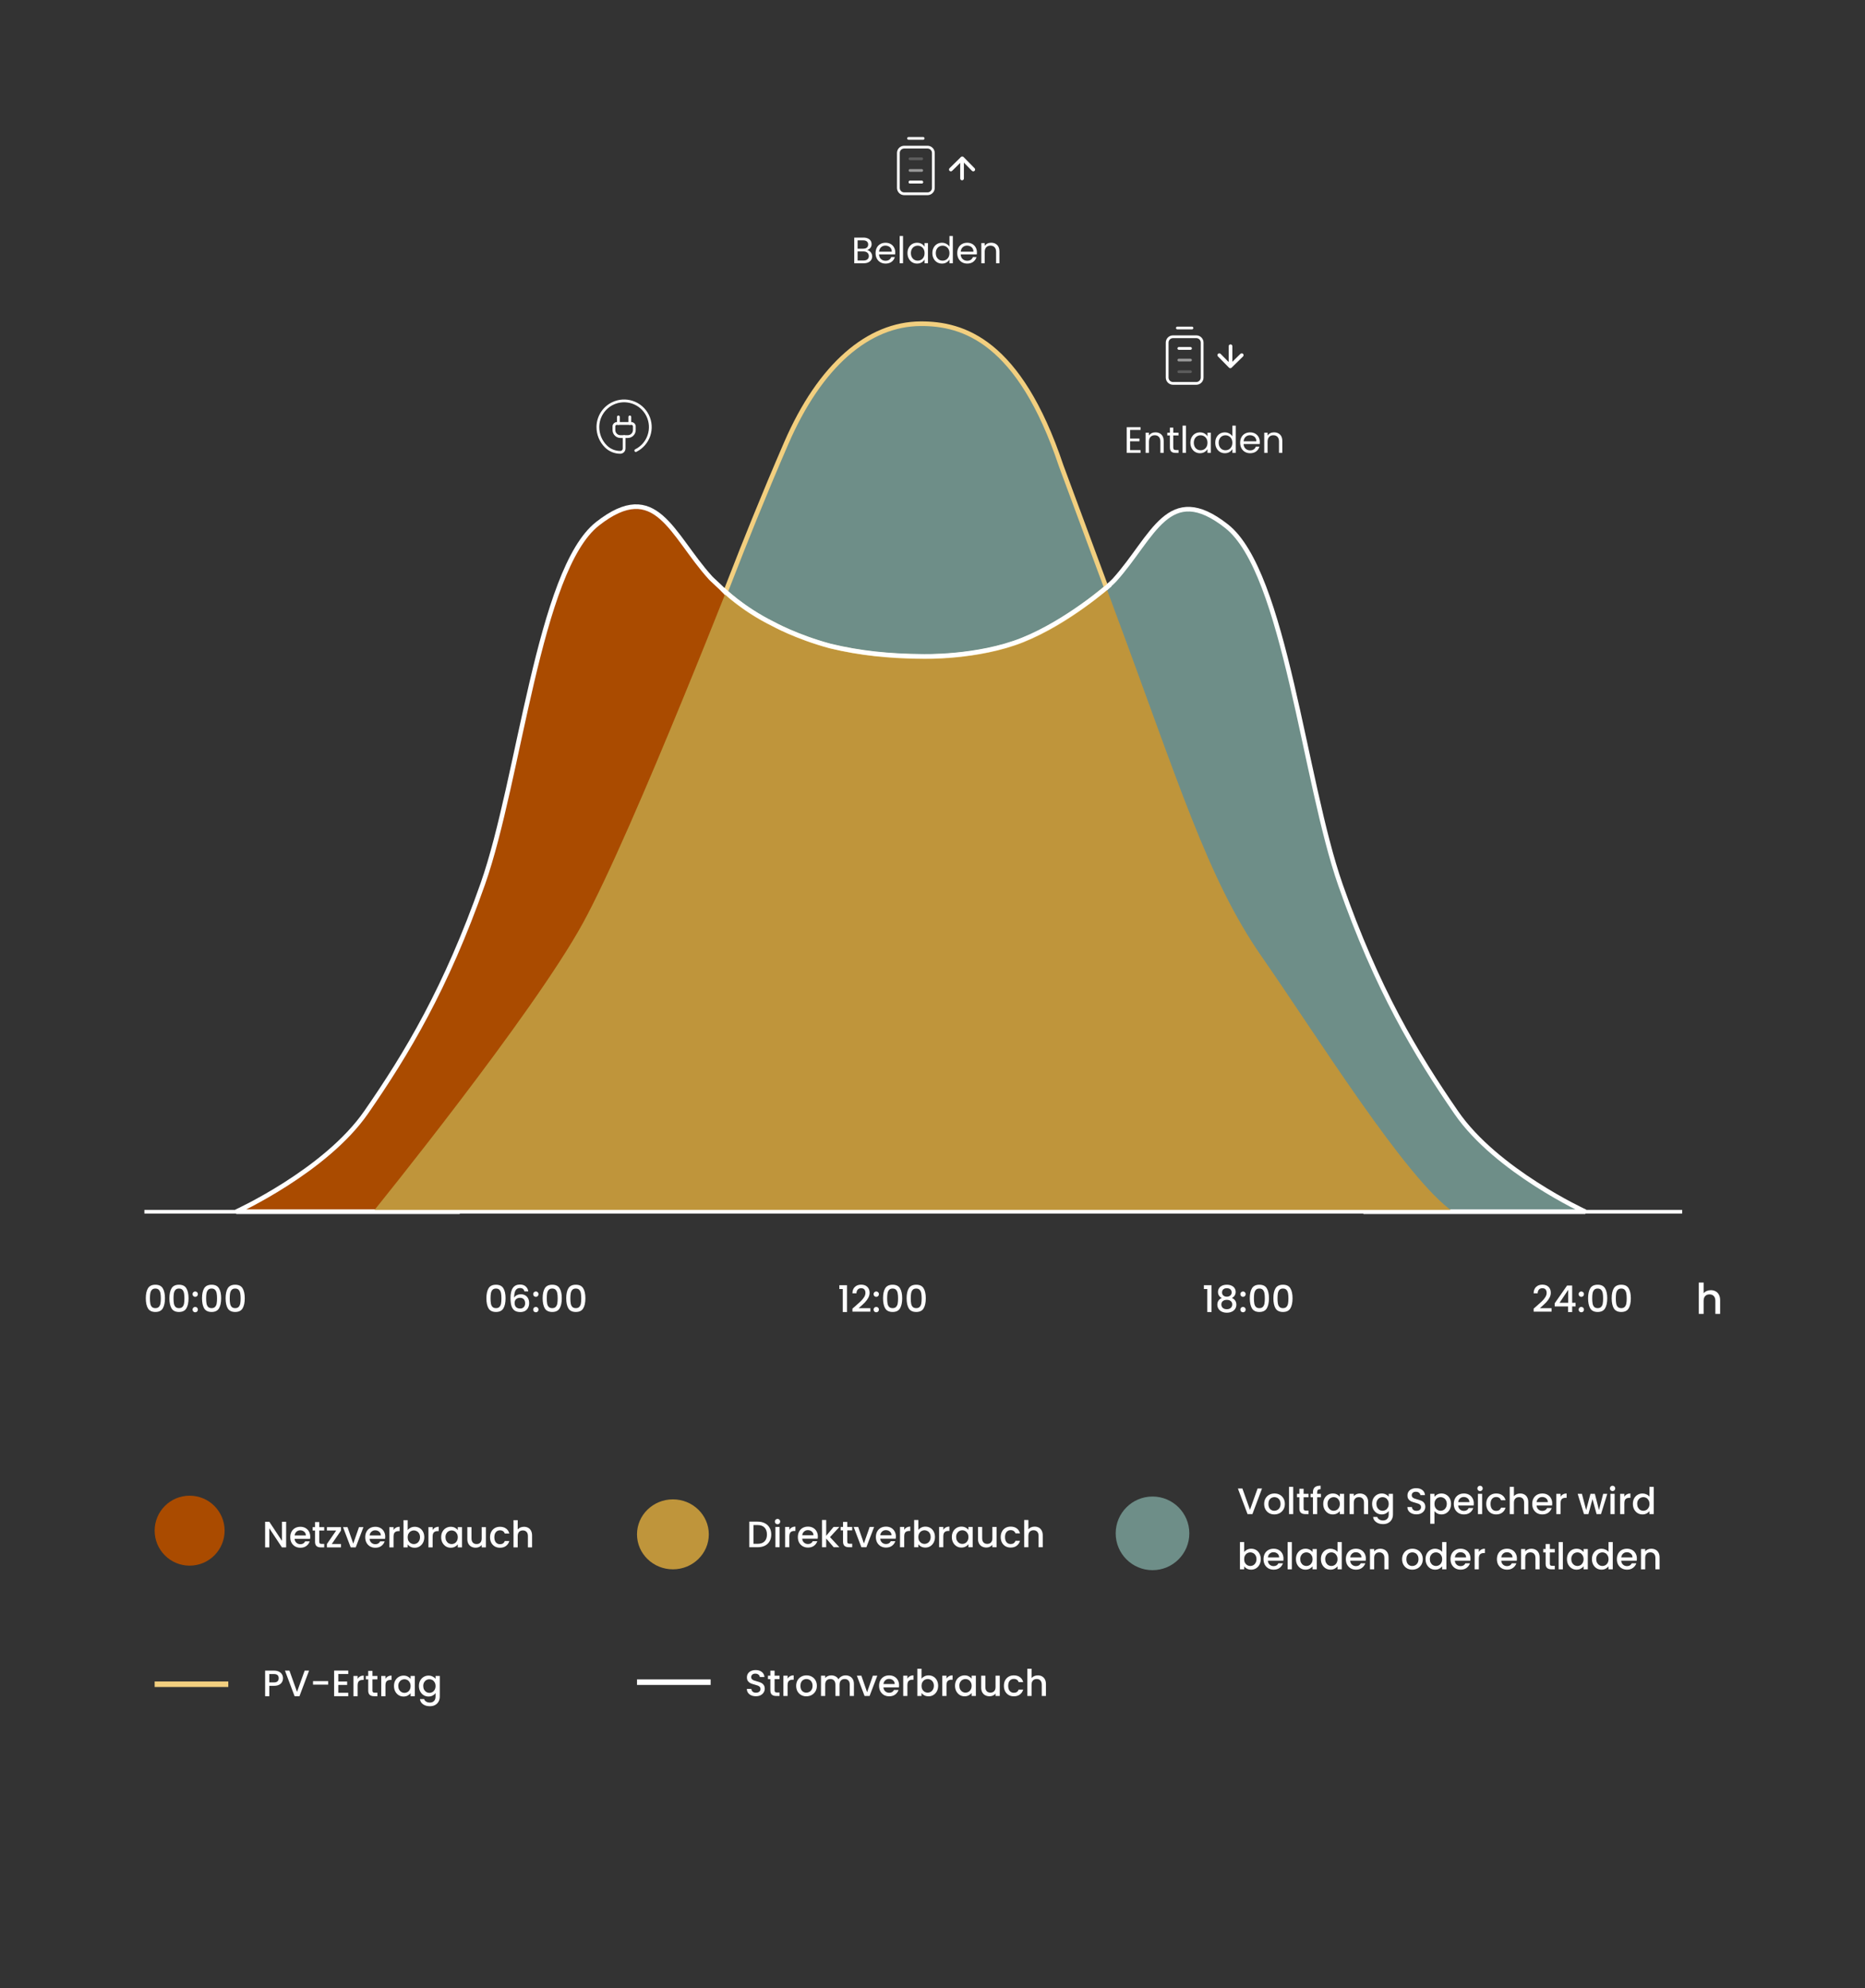 <svg xmlns="http://www.w3.org/2000/svg" width="1013" height="1080" viewBox="0 0 1013 1080" fill="none"><rect x="0" y="0" width="1013" height="1080" fill="#333333" stroke="none"/><path d="M861.081 658.194C861.081 658.194 812.958 636.154 791.034 604.394C769.11 572.634 747.884 537.167 728.092 480.649C708.3 424.131 697.94 310.792 666.263 285.849C634.586 260.906 626.478 291.633 605.33 315.105C603.53 317.105 594.81 324.205 593.999 327.817C585.847 364.097 640.384 468.728 640.384 468.728L741.384 658.201L861.081 658.194Z" fill="#6E8E88" stroke="white" stroke-width="2.5"></path><path d="M128.332 658.193C128.332 658.193 176.8 636.075 198.881 604.199C220.962 572.323 242.34 536.732 262.275 480.012C282.21 423.292 292.644 309.548 324.548 284.512C356.452 259.476 364.618 290.317 385.918 313.872C387.729 315.872 396.518 323.001 397.331 326.629C405.541 363.041 350.613 468.041 350.613 468.041L248.892 658.191L128.332 658.193Z" fill="#AA4B00" stroke="white" stroke-width="2.5"></path><path d="M79.199 705.207C79.199 702.901 79.586 701.101 80.359 699.807C81.146 698.501 82.493 697.847 84.399 697.847C86.306 697.847 87.646 698.501 88.419 699.807C89.206 701.101 89.599 702.901 89.599 705.207C89.599 707.541 89.206 709.367 88.419 710.687C87.646 711.994 86.306 712.647 84.399 712.647C82.493 712.647 81.146 711.994 80.359 710.687C79.586 709.367 79.199 707.541 79.199 705.207ZM87.359 705.207C87.359 704.127 87.286 703.214 87.139 702.467C87.006 701.721 86.726 701.114 86.299 700.647C85.873 700.167 85.239 699.927 84.399 699.927C83.559 699.927 82.926 700.167 82.499 700.647C82.073 701.114 81.786 701.721 81.639 702.467C81.506 703.214 81.439 704.127 81.439 705.207C81.439 706.327 81.506 707.267 81.639 708.027C81.773 708.787 82.053 709.401 82.479 709.867C82.919 710.334 83.559 710.567 84.399 710.567C85.239 710.567 85.873 710.334 86.299 709.867C86.739 709.401 87.026 708.787 87.159 708.027C87.293 707.267 87.359 706.327 87.359 705.207Z" fill="white"></path><path d="M92.012 705.207C92.012 702.901 92.398 701.101 93.172 699.807C93.958 698.501 95.305 697.847 97.212 697.847C99.118 697.847 100.458 698.501 101.232 699.807C102.018 701.101 102.412 702.901 102.412 705.207C102.412 707.541 102.018 709.367 101.232 710.687C100.458 711.994 99.118 712.647 97.212 712.647C95.305 712.647 93.958 711.994 93.172 710.687C92.398 709.367 92.012 707.541 92.012 705.207ZM100.172 705.207C100.172 704.127 100.098 703.214 99.952 702.467C99.818 701.721 99.538 701.114 99.112 700.647C98.685 700.167 98.052 699.927 97.212 699.927C96.372 699.927 95.738 700.167 95.312 700.647C94.885 701.114 94.598 701.721 94.452 702.467C94.318 703.214 94.252 704.127 94.252 705.207C94.252 706.327 94.318 707.267 94.452 708.027C94.585 708.787 94.865 709.401 95.292 709.867C95.732 710.334 96.372 710.567 97.212 710.567C98.052 710.567 98.685 710.334 99.112 709.867C99.552 709.401 99.838 708.787 99.972 708.027C100.105 707.267 100.172 706.327 100.172 705.207Z" fill="white"></path><path d="M106.044 712.827C105.631 712.827 105.284 712.687 105.004 712.407C104.724 712.127 104.584 711.781 104.584 711.367C104.584 710.954 104.724 710.607 105.004 710.327C105.284 710.047 105.631 709.907 106.044 709.907C106.444 709.907 106.784 710.047 107.064 710.327C107.344 710.607 107.484 710.954 107.484 711.367C107.484 711.781 107.344 712.127 107.064 712.407C106.784 712.687 106.444 712.827 106.044 712.827ZM106.044 704.427C105.631 704.427 105.284 704.287 105.004 704.007C104.724 703.727 104.584 703.381 104.584 702.967C104.584 702.554 104.724 702.207 105.004 701.927C105.284 701.647 105.631 701.507 106.044 701.507C106.444 701.507 106.784 701.647 107.064 701.927C107.344 702.207 107.484 702.554 107.484 702.967C107.484 703.381 107.344 703.727 107.064 704.007C106.784 704.287 106.444 704.427 106.044 704.427Z" fill="white"></path><path d="M109.727 705.207C109.727 702.901 110.113 701.101 110.887 699.807C111.673 698.501 113.02 697.847 114.927 697.847C116.833 697.847 118.173 698.501 118.947 699.807C119.733 701.101 120.127 702.901 120.127 705.207C120.127 707.541 119.733 709.367 118.947 710.687C118.173 711.994 116.833 712.647 114.927 712.647C113.02 712.647 111.673 711.994 110.887 710.687C110.113 709.367 109.727 707.541 109.727 705.207ZM117.887 705.207C117.887 704.127 117.813 703.214 117.667 702.467C117.533 701.721 117.253 701.114 116.827 700.647C116.4 700.167 115.767 699.927 114.927 699.927C114.087 699.927 113.453 700.167 113.027 700.647C112.6 701.114 112.313 701.721 112.167 702.467C112.033 703.214 111.967 704.127 111.967 705.207C111.967 706.327 112.033 707.267 112.167 708.027C112.3 708.787 112.58 709.401 113.007 709.867C113.447 710.334 114.087 710.567 114.927 710.567C115.767 710.567 116.4 710.334 116.827 709.867C117.267 709.401 117.553 708.787 117.687 708.027C117.82 707.267 117.887 706.327 117.887 705.207Z" fill="white"></path><path d="M122.539 705.207C122.539 702.901 122.926 701.101 123.699 699.807C124.486 698.501 125.832 697.847 127.739 697.847C129.646 697.847 130.986 698.501 131.759 699.807C132.546 701.101 132.939 702.901 132.939 705.207C132.939 707.541 132.546 709.367 131.759 710.687C130.986 711.994 129.646 712.647 127.739 712.647C125.832 712.647 124.486 711.994 123.699 710.687C122.926 709.367 122.539 707.541 122.539 705.207ZM130.699 705.207C130.699 704.127 130.626 703.214 130.479 702.467C130.346 701.721 130.066 701.114 129.639 700.647C129.212 700.167 128.579 699.927 127.739 699.927C126.899 699.927 126.266 700.167 125.839 700.647C125.412 701.114 125.126 701.721 124.979 702.467C124.846 703.214 124.779 704.127 124.779 705.207C124.779 706.327 124.846 707.267 124.979 708.027C125.112 708.787 125.392 709.401 125.819 709.867C126.259 710.334 126.899 710.567 127.739 710.567C128.579 710.567 129.212 710.334 129.639 709.867C130.079 709.401 130.366 708.787 130.499 708.027C130.632 707.267 130.699 706.327 130.699 705.207Z" fill="white"></path><path d="M264.199 705.207C264.199 702.9 264.586 701.1 265.359 699.807C266.146 698.5 267.493 697.847 269.399 697.847C271.306 697.847 272.646 698.5 273.419 699.807C274.206 701.1 274.599 702.9 274.599 705.207C274.599 707.54 274.206 709.367 273.419 710.687C272.646 711.994 271.306 712.647 269.399 712.647C267.493 712.647 266.146 711.994 265.359 710.687C264.586 709.367 264.199 707.54 264.199 705.207ZM272.359 705.207C272.359 704.127 272.286 703.214 272.139 702.467C272.006 701.72 271.726 701.114 271.299 700.647C270.873 700.167 270.239 699.927 269.399 699.927C268.559 699.927 267.926 700.167 267.499 700.647C267.073 701.114 266.786 701.72 266.639 702.467C266.506 703.214 266.439 704.127 266.439 705.207C266.439 706.327 266.506 707.267 266.639 708.027C266.773 708.787 267.053 709.4 267.479 709.867C267.919 710.334 268.559 710.567 269.399 710.567C270.239 710.567 270.873 710.334 271.299 709.867C271.739 709.4 272.026 708.787 272.159 708.027C272.293 707.267 272.359 706.327 272.359 705.207Z" fill="white"></path><path d="M284.852 701.487C284.705 700.874 284.438 700.414 284.052 700.107C283.665 699.8 283.125 699.647 282.432 699.647C281.378 699.647 280.592 700.054 280.072 700.867C279.552 701.667 279.278 703 279.252 704.867C279.598 704.28 280.105 703.827 280.772 703.507C281.438 703.187 282.158 703.027 282.932 703.027C283.812 703.027 284.585 703.22 285.252 703.607C285.932 703.98 286.458 704.527 286.832 705.247C287.218 705.967 287.412 706.827 287.412 707.827C287.412 708.76 287.225 709.594 286.852 710.327C286.492 711.06 285.952 711.64 285.232 712.067C284.512 712.48 283.645 712.687 282.632 712.687C281.258 712.687 280.178 712.387 279.392 711.787C278.618 711.174 278.072 710.314 277.752 709.207C277.445 708.1 277.292 706.72 277.292 705.067C277.292 700.187 279.012 697.747 282.452 697.747C283.785 697.747 284.832 698.107 285.592 698.827C286.365 699.547 286.818 700.434 286.952 701.487H284.852ZM282.432 704.947C281.618 704.947 280.925 705.194 280.352 705.687C279.792 706.167 279.512 706.867 279.512 707.787C279.512 708.707 279.772 709.44 280.292 709.987C280.825 710.52 281.565 710.787 282.512 710.787C283.352 710.787 284.012 710.527 284.492 710.007C284.985 709.487 285.232 708.794 285.232 707.927C285.232 707.02 284.992 706.3 284.512 705.767C284.045 705.22 283.352 704.947 282.432 704.947Z" fill="white"></path><path d="M291.064 712.827C290.65 712.827 290.304 712.687 290.024 712.407C289.744 712.127 289.604 711.78 289.604 711.367C289.604 710.954 289.744 710.607 290.024 710.327C290.304 710.047 290.65 709.907 291.064 709.907C291.464 709.907 291.804 710.047 292.084 710.327C292.364 710.607 292.504 710.954 292.504 711.367C292.504 711.78 292.364 712.127 292.084 712.407C291.804 712.687 291.464 712.827 291.064 712.827ZM291.064 704.427C290.65 704.427 290.304 704.287 290.024 704.007C289.744 703.727 289.604 703.38 289.604 702.967C289.604 702.554 289.744 702.207 290.024 701.927C290.304 701.647 290.65 701.507 291.064 701.507C291.464 701.507 291.804 701.647 292.084 701.927C292.364 702.207 292.504 702.554 292.504 702.967C292.504 703.38 292.364 703.727 292.084 704.007C291.804 704.287 291.464 704.427 291.064 704.427Z" fill="white"></path><path d="M294.746 705.207C294.746 702.9 295.133 701.1 295.906 699.807C296.693 698.5 298.039 697.847 299.946 697.847C301.853 697.847 303.193 698.5 303.966 699.807C304.753 701.1 305.146 702.9 305.146 705.207C305.146 707.54 304.753 709.367 303.966 710.687C303.193 711.994 301.853 712.647 299.946 712.647C298.039 712.647 296.693 711.994 295.906 710.687C295.133 709.367 294.746 707.54 294.746 705.207ZM302.906 705.207C302.906 704.127 302.833 703.214 302.686 702.467C302.553 701.72 302.273 701.114 301.846 700.647C301.419 700.167 300.786 699.927 299.946 699.927C299.106 699.927 298.473 700.167 298.046 700.647C297.619 701.114 297.333 701.72 297.186 702.467C297.053 703.214 296.986 704.127 296.986 705.207C296.986 706.327 297.053 707.267 297.186 708.027C297.319 708.787 297.599 709.4 298.026 709.867C298.466 710.334 299.106 710.567 299.946 710.567C300.786 710.567 301.419 710.334 301.846 709.867C302.286 709.4 302.573 708.787 302.706 708.027C302.839 707.267 302.906 706.327 302.906 705.207Z" fill="white"></path><path d="M307.559 705.207C307.559 702.9 307.945 701.1 308.719 699.807C309.505 698.5 310.852 697.847 312.759 697.847C314.665 697.847 316.005 698.5 316.779 699.807C317.565 701.1 317.959 702.9 317.959 705.207C317.959 707.54 317.565 709.367 316.779 710.687C316.005 711.994 314.665 712.647 312.759 712.647C310.852 712.647 309.505 711.994 308.719 710.687C307.945 709.367 307.559 707.54 307.559 705.207ZM315.719 705.207C315.719 704.127 315.645 703.214 315.499 702.467C315.365 701.72 315.085 701.114 314.659 700.647C314.232 700.167 313.599 699.927 312.759 699.927C311.919 699.927 311.285 700.167 310.859 700.647C310.432 701.114 310.145 701.72 309.999 702.467C309.865 703.214 309.799 704.127 309.799 705.207C309.799 706.327 309.865 707.267 309.999 708.027C310.132 708.787 310.412 709.4 310.839 709.867C311.279 710.334 311.919 710.567 312.759 710.567C313.599 710.567 314.232 710.334 314.659 709.867C315.099 709.4 315.385 708.787 315.519 708.027C315.652 707.267 315.719 706.327 315.719 705.207Z" fill="white"></path><path d="M455.9 700.187V698.107H460.06V712.687H457.76V700.187H455.9Z" fill="white"></path><path d="M464.453 709.587C465.733 708.48 466.739 707.574 467.473 706.867C468.219 706.147 468.839 705.4 469.333 704.627C469.826 703.854 470.073 703.08 470.073 702.307C470.073 701.507 469.879 700.88 469.493 700.427C469.119 699.974 468.526 699.747 467.713 699.747C466.926 699.747 466.313 700 465.873 700.507C465.446 701 465.219 701.667 465.193 702.507H462.993C463.033 700.987 463.486 699.827 464.353 699.027C465.233 698.214 466.346 697.807 467.693 697.807C469.146 697.807 470.279 698.207 471.093 699.007C471.919 699.807 472.333 700.874 472.333 702.207C472.333 703.167 472.086 704.094 471.593 704.987C471.113 705.867 470.533 706.66 469.853 707.367C469.186 708.06 468.333 708.867 467.293 709.787L466.393 710.587H472.733V712.487H463.013V710.827L464.453 709.587Z" fill="white"></path><path d="M475.956 712.827C475.542 712.827 475.196 712.687 474.916 712.407C474.636 712.127 474.496 711.78 474.496 711.367C474.496 710.954 474.636 710.607 474.916 710.327C475.196 710.047 475.542 709.907 475.956 709.907C476.356 709.907 476.696 710.047 476.976 710.327C477.256 710.607 477.396 710.954 477.396 711.367C477.396 711.78 477.256 712.127 476.976 712.407C476.696 712.687 476.356 712.827 475.956 712.827ZM475.956 704.427C475.542 704.427 475.196 704.287 474.916 704.007C474.636 703.727 474.496 703.38 474.496 702.967C474.496 702.554 474.636 702.207 474.916 701.927C475.196 701.647 475.542 701.507 475.956 701.507C476.356 701.507 476.696 701.647 476.976 701.927C477.256 702.207 477.396 702.554 477.396 702.967C477.396 703.38 477.256 703.727 476.976 704.007C476.696 704.287 476.356 704.427 475.956 704.427Z" fill="white"></path><path d="M479.638 705.207C479.638 702.9 480.025 701.1 480.798 699.807C481.585 698.5 482.931 697.847 484.838 697.847C486.745 697.847 488.085 698.5 488.858 699.807C489.645 701.1 490.038 702.9 490.038 705.207C490.038 707.54 489.645 709.367 488.858 710.687C488.085 711.994 486.745 712.647 484.838 712.647C482.931 712.647 481.585 711.994 480.798 710.687C480.025 709.367 479.638 707.54 479.638 705.207ZM487.798 705.207C487.798 704.127 487.725 703.214 487.578 702.467C487.445 701.72 487.165 701.114 486.738 700.647C486.311 700.167 485.678 699.927 484.838 699.927C483.998 699.927 483.365 700.167 482.938 700.647C482.511 701.114 482.225 701.72 482.078 702.467C481.945 703.214 481.878 704.127 481.878 705.207C481.878 706.327 481.945 707.267 482.078 708.027C482.211 708.787 482.491 709.4 482.918 709.867C483.358 710.334 483.998 710.567 484.838 710.567C485.678 710.567 486.311 710.334 486.738 709.867C487.178 709.4 487.465 708.787 487.598 708.027C487.731 707.267 487.798 706.327 487.798 705.207Z" fill="white"></path><path d="M492.45 705.207C492.45 702.9 492.837 701.1 493.61 699.807C494.397 698.5 495.744 697.847 497.65 697.847C499.557 697.847 500.897 698.5 501.67 699.807C502.457 701.1 502.85 702.9 502.85 705.207C502.85 707.54 502.457 709.367 501.67 710.687C500.897 711.994 499.557 712.647 497.65 712.647C495.744 712.647 494.397 711.994 493.61 710.687C492.837 709.367 492.45 707.54 492.45 705.207ZM500.61 705.207C500.61 704.127 500.537 703.214 500.39 702.467C500.257 701.72 499.977 701.114 499.55 700.647C499.124 700.167 498.49 699.927 497.65 699.927C496.81 699.927 496.177 700.167 495.75 700.647C495.324 701.114 495.037 701.72 494.89 702.467C494.757 703.214 494.69 704.127 494.69 705.207C494.69 706.327 494.757 707.267 494.89 708.027C495.024 708.787 495.304 709.4 495.73 709.867C496.17 710.334 496.81 710.567 497.65 710.567C498.49 710.567 499.124 710.334 499.55 709.867C499.99 709.4 500.277 708.787 500.41 708.027C500.544 707.267 500.61 706.327 500.61 705.207Z" fill="white"></path><path d="M653.9 700.187V698.107H658.06V712.687H655.76V700.187H653.9Z" fill="white"></path><path d="M663.653 705.067C662.266 704.374 661.573 703.281 661.573 701.787C661.573 701.067 661.753 700.407 662.113 699.807C662.473 699.207 663.013 698.734 663.733 698.387C664.453 698.027 665.333 697.847 666.373 697.847C667.399 697.847 668.273 698.027 668.993 698.387C669.726 698.734 670.273 699.207 670.633 699.807C670.993 700.407 671.173 701.067 671.173 701.787C671.173 702.534 670.979 703.194 670.593 703.767C670.219 704.327 669.719 704.761 669.093 705.067C669.853 705.347 670.453 705.807 670.893 706.447C671.333 707.074 671.553 707.814 671.553 708.667C671.553 709.534 671.333 710.301 670.893 710.967C670.453 711.634 669.839 712.147 669.053 712.507C668.266 712.867 667.373 713.047 666.373 713.047C665.373 713.047 664.479 712.867 663.693 712.507C662.919 712.147 662.313 711.634 661.873 710.967C661.433 710.301 661.213 709.534 661.213 708.667C661.213 707.801 661.433 707.054 661.873 706.427C662.313 705.801 662.906 705.347 663.653 705.067ZM668.993 702.067C668.993 701.321 668.759 700.747 668.293 700.347C667.826 699.947 667.186 699.747 666.373 699.747C665.573 699.747 664.939 699.947 664.473 700.347C664.006 700.747 663.773 701.327 663.773 702.087C663.773 702.754 664.013 703.301 664.493 703.727C664.986 704.141 665.613 704.347 666.373 704.347C667.133 704.347 667.759 704.134 668.253 703.707C668.746 703.281 668.993 702.734 668.993 702.067ZM666.373 706.067C665.493 706.067 664.773 706.287 664.213 706.727C663.666 707.154 663.393 707.774 663.393 708.587C663.393 709.347 663.659 709.967 664.193 710.447C664.726 710.914 665.453 711.147 666.373 711.147C667.279 711.147 667.993 710.907 668.513 710.427C669.046 709.947 669.313 709.334 669.313 708.587C669.313 707.787 669.039 707.167 668.493 706.727C667.959 706.287 667.253 706.067 666.373 706.067Z" fill="white"></path><path d="M675.166 712.827C674.753 712.827 674.406 712.687 674.126 712.407C673.846 712.127 673.706 711.781 673.706 711.367C673.706 710.954 673.846 710.607 674.126 710.327C674.406 710.047 674.753 709.907 675.166 709.907C675.566 709.907 675.906 710.047 676.186 710.327C676.466 710.607 676.606 710.954 676.606 711.367C676.606 711.781 676.466 712.127 676.186 712.407C675.906 712.687 675.566 712.827 675.166 712.827ZM675.166 704.427C674.753 704.427 674.406 704.287 674.126 704.007C673.846 703.727 673.706 703.381 673.706 702.967C673.706 702.554 673.846 702.207 674.126 701.927C674.406 701.647 674.753 701.507 675.166 701.507C675.566 701.507 675.906 701.647 676.186 701.927C676.466 702.207 676.606 702.554 676.606 702.967C676.606 703.381 676.466 703.727 676.186 704.007C675.906 704.287 675.566 704.427 675.166 704.427Z" fill="white"></path><path d="M678.849 705.207C678.849 702.901 679.235 701.101 680.009 699.807C680.795 698.501 682.142 697.847 684.049 697.847C685.955 697.847 687.295 698.501 688.069 699.807C688.855 701.101 689.249 702.901 689.249 705.207C689.249 707.541 688.855 709.367 688.069 710.687C687.295 711.994 685.955 712.647 684.049 712.647C682.142 712.647 680.795 711.994 680.009 710.687C679.235 709.367 678.849 707.541 678.849 705.207ZM687.009 705.207C687.009 704.127 686.935 703.214 686.789 702.467C686.655 701.721 686.375 701.114 685.949 700.647C685.522 700.167 684.889 699.927 684.049 699.927C683.209 699.927 682.575 700.167 682.149 700.647C681.722 701.114 681.435 701.721 681.289 702.467C681.155 703.214 681.089 704.127 681.089 705.207C681.089 706.327 681.155 707.267 681.289 708.027C681.422 708.787 681.702 709.401 682.129 709.867C682.569 710.334 683.209 710.567 684.049 710.567C684.889 710.567 685.522 710.334 685.949 709.867C686.389 709.401 686.675 708.787 686.809 708.027C686.942 707.267 687.009 706.327 687.009 705.207Z" fill="white"></path><path d="M691.661 705.207C691.661 702.901 692.048 701.101 692.821 699.807C693.608 698.501 694.955 697.847 696.861 697.847C698.768 697.847 700.108 698.501 700.881 699.807C701.668 701.101 702.061 702.901 702.061 705.207C702.061 707.541 701.668 709.367 700.881 710.687C700.108 711.994 698.768 712.647 696.861 712.647C694.955 712.647 693.608 711.994 692.821 710.687C692.048 709.367 691.661 707.541 691.661 705.207ZM699.821 705.207C699.821 704.127 699.748 703.214 699.601 702.467C699.468 701.721 699.188 701.114 698.761 700.647C698.335 700.167 697.701 699.927 696.861 699.927C696.021 699.927 695.388 700.167 694.961 700.647C694.535 701.114 694.248 701.721 694.101 702.467C693.968 703.214 693.901 704.127 693.901 705.207C693.901 706.327 693.968 707.267 694.101 708.027C694.235 708.787 694.515 709.401 694.941 709.867C695.381 710.334 696.021 710.567 696.861 710.567C697.701 710.567 698.335 710.334 698.761 709.867C699.201 709.401 699.488 708.787 699.621 708.027C699.755 707.267 699.821 706.327 699.821 705.207Z" fill="white"></path><path d="M834.46 709.587C835.74 708.48 836.747 707.574 837.48 706.867C838.227 706.147 838.847 705.4 839.34 704.627C839.833 703.854 840.08 703.08 840.08 702.307C840.08 701.507 839.887 700.88 839.5 700.427C839.127 699.974 838.533 699.747 837.72 699.747C836.933 699.747 836.32 700 835.88 700.507C835.453 701 835.227 701.667 835.2 702.507H833C833.04 700.987 833.493 699.827 834.36 699.027C835.24 698.214 836.353 697.807 837.7 697.807C839.153 697.807 840.287 698.207 841.1 699.007C841.927 699.807 842.34 700.874 842.34 702.207C842.34 703.167 842.093 704.094 841.6 704.987C841.12 705.867 840.54 706.66 839.86 707.367C839.193 708.06 838.34 708.867 837.3 709.787L836.4 710.587H842.74V712.487H833.02V710.827L834.46 709.587Z" fill="white"></path><path d="M844.463 709.647V707.927L851.183 698.287H853.943V707.667H855.803V709.647H853.943V712.687H851.703V709.647H844.463ZM851.803 700.607L847.083 707.667H851.803V700.607Z" fill="white"></path><path d="M858.912 712.827C858.499 712.827 858.152 712.687 857.872 712.407C857.592 712.127 857.452 711.78 857.452 711.367C857.452 710.954 857.592 710.607 857.872 710.327C858.152 710.047 858.499 709.907 858.912 709.907C859.312 709.907 859.652 710.047 859.932 710.327C860.212 710.607 860.352 710.954 860.352 711.367C860.352 711.78 860.212 712.127 859.932 712.407C859.652 712.687 859.312 712.827 858.912 712.827ZM858.912 704.427C858.499 704.427 858.152 704.287 857.872 704.007C857.592 703.727 857.452 703.38 857.452 702.967C857.452 702.554 857.592 702.207 857.872 701.927C858.152 701.647 858.499 701.507 858.912 701.507C859.312 701.507 859.652 701.647 859.932 701.927C860.212 702.207 860.352 702.554 860.352 702.967C860.352 703.38 860.212 703.727 859.932 704.007C859.652 704.287 859.312 704.427 858.912 704.427Z" fill="white"></path><path d="M862.595 705.207C862.595 702.9 862.981 701.1 863.755 699.807C864.541 698.5 865.888 697.847 867.795 697.847C869.701 697.847 871.041 698.5 871.815 699.807C872.601 701.1 872.995 702.9 872.995 705.207C872.995 707.54 872.601 709.367 871.815 710.687C871.041 711.994 869.701 712.647 867.795 712.647C865.888 712.647 864.541 711.994 863.755 710.687C862.981 709.367 862.595 707.54 862.595 705.207ZM870.755 705.207C870.755 704.127 870.681 703.214 870.535 702.467C870.401 701.72 870.121 701.114 869.695 700.647C869.268 700.167 868.635 699.927 867.795 699.927C866.955 699.927 866.321 700.167 865.895 700.647C865.468 701.114 865.181 701.72 865.035 702.467C864.901 703.214 864.835 704.127 864.835 705.207C864.835 706.327 864.901 707.267 865.035 708.027C865.168 708.787 865.448 709.4 865.875 709.867C866.315 710.334 866.955 710.567 867.795 710.567C868.635 710.567 869.268 710.334 869.695 709.867C870.135 709.4 870.421 708.787 870.555 708.027C870.688 707.267 870.755 706.327 870.755 705.207Z" fill="white"></path><path d="M875.407 705.207C875.407 702.9 875.794 701.1 876.567 699.807C877.354 698.5 878.7 697.847 880.607 697.847C882.514 697.847 883.854 698.5 884.627 699.807C885.414 701.1 885.807 702.9 885.807 705.207C885.807 707.54 885.414 709.367 884.627 710.687C883.854 711.994 882.514 712.647 880.607 712.647C878.7 712.647 877.354 711.994 876.567 710.687C875.794 709.367 875.407 707.54 875.407 705.207ZM883.567 705.207C883.567 704.127 883.494 703.214 883.347 702.467C883.214 701.72 882.934 701.114 882.507 700.647C882.08 700.167 881.447 699.927 880.607 699.927C879.767 699.927 879.134 700.167 878.707 700.647C878.28 701.114 877.994 701.72 877.847 702.467C877.714 703.214 877.647 704.127 877.647 705.207C877.647 706.327 877.714 707.267 877.847 708.027C877.98 708.787 878.26 709.4 878.687 709.867C879.127 710.334 879.767 710.567 880.607 710.567C881.447 710.567 882.08 710.334 882.507 709.867C882.947 709.4 883.234 708.787 883.367 708.027C883.5 707.267 883.567 706.327 883.567 705.207Z" fill="white"></path><path d="M789.274 658.191C763.795 640.677 715.05 562.304 685.375 519.709C655.7 477.114 640.156 424.709 604.804 329.85C569.452 234.991 557.605 181.927 499.57 180.056C441.535 178.185 404.259 296.323 404.259 296.323C404.259 296.323 343.959 451.506 316.643 501.361C289.327 551.216 203.268 657.411 203.268 657.411L789.274 658.191Z" fill="#BF953B"></path><path d="M929.28 700.807C930.246 700.807 931.104 701.014 931.856 701.428C932.622 701.842 933.22 702.455 933.65 703.268C934.094 704.081 934.317 705.062 934.317 706.212V713.687H931.718V706.603C931.718 705.468 931.434 704.602 930.867 704.004C930.299 703.391 929.525 703.084 928.544 703.084C927.562 703.084 926.78 703.391 926.198 704.004C925.63 704.602 925.347 705.468 925.347 706.603V713.687H922.725V696.667H925.347V702.486C925.791 701.949 926.351 701.535 927.026 701.244C927.716 700.953 928.467 700.807 929.28 700.807Z" fill="white"></path><path d="M394.102 321.474C394.102 321.474 403.5 331 420 339C420 339 432.5 346 451 351C467.5 355 483.5 356.5 500.829 356.654C500.921 356.654 531.029 357.56 555.585 347.68C580.141 337.8 600.877 319.125 600.877 319.125L576.377 252.982C553.628 185.116 523.139 175.721 500.049 175.84C471.684 175.986 445.457 198.29 427.058 240.708C414.142 270.486 403.534 297.269 398.258 310.849C396.159 316.241 394.102 321.474 394.102 321.474Z" fill="#6E8E88" stroke="#F2CF7F" stroke-width="2.5"></path><path d="M392.5 320C392.5 320 403 330.5 419.898 338.875C419.898 338.875 432.398 345.875 450.898 350.875C467.398 354.875 483.398 356.375 500.727 356.529C500.819 356.529 530.927 357.435 555.483 347.555C580.039 337.675 603 317.5 603 317.5" stroke="white" stroke-width="2.5"></path><path d="M78.441 658.194H913.683" stroke="white" stroke-width="2"></path><path d="M103 850.44C113.493 850.44 122 841.933 122 831.44C122 820.947 113.493 812.44 103 812.44C92.507 812.44 84 820.947 84 831.44C84 841.933 92.507 850.44 103 850.44Z" fill="#AA4B00"></path><path d="M365.5 852.44C376.27 852.44 385 843.933 385 833.44C385 822.947 376.27 814.44 365.5 814.44C354.73 814.44 346 822.947 346 833.44C346 843.933 354.73 852.44 365.5 852.44Z" fill="#BF953B"></path><path d="M155.42 840.532H153.14L146.28 830.152V840.532H144V826.612H146.28L153.14 836.972V826.612H155.42V840.532Z" fill="white"></path><path d="M168.514 834.752C168.514 835.165 168.487 835.539 168.434 835.872H160.014C160.081 836.752 160.407 837.459 160.994 837.992C161.581 838.525 162.301 838.792 163.154 838.792C164.381 838.792 165.247 838.279 165.754 837.252H168.214C167.881 838.265 167.274 839.099 166.394 839.752C165.527 840.392 164.447 840.712 163.154 840.712C162.101 840.712 161.154 840.479 160.314 840.012C159.487 839.532 158.834 838.865 158.354 838.012C157.887 837.145 157.654 836.145 157.654 835.012C157.654 833.879 157.881 832.885 158.334 832.032C158.801 831.165 159.447 830.499 160.274 830.032C161.114 829.565 162.074 829.332 163.154 829.332C164.194 829.332 165.121 829.559 165.934 830.012C166.747 830.465 167.381 831.105 167.834 831.932C168.287 832.745 168.514 833.685 168.514 834.752ZM166.134 834.032C166.121 833.192 165.821 832.519 165.234 832.012C164.647 831.505 163.921 831.252 163.054 831.252C162.267 831.252 161.594 831.505 161.034 832.012C160.474 832.505 160.141 833.179 160.034 834.032H166.134Z" fill="white"></path><path d="M173.418 831.372V837.472C173.418 837.885 173.511 838.185 173.698 838.372C173.898 838.545 174.231 838.632 174.698 838.632H176.098V840.532H174.298C173.271 840.532 172.484 840.292 171.938 839.812C171.391 839.332 171.118 838.552 171.118 837.472V831.372H169.818V829.512H171.118V826.772H173.418V829.512H176.098V831.372H173.418Z" fill="white"></path><path d="M180.219 838.672H185.219V840.532H177.579V838.672L182.599 831.372H177.579V829.512H185.219V831.372L180.219 838.672Z" fill="white"></path><path d="M191.873 838.492L194.993 829.512H197.413L193.213 840.532H190.493L186.313 829.512H188.753L191.873 838.492Z" fill="white"></path><path d="M209.237 834.752C209.237 835.165 209.21 835.539 209.157 835.872H200.737C200.803 836.752 201.13 837.459 201.717 837.992C202.303 838.525 203.023 838.792 203.877 838.792C205.103 838.792 205.97 838.279 206.477 837.252H208.937C208.603 838.265 207.997 839.099 207.117 839.752C206.25 840.392 205.17 840.712 203.877 840.712C202.823 840.712 201.877 840.479 201.037 840.012C200.21 839.532 199.557 838.865 199.077 838.012C198.61 837.145 198.377 836.145 198.377 835.012C198.377 833.879 198.603 832.885 199.057 832.032C199.523 831.165 200.17 830.499 200.997 830.032C201.837 829.565 202.797 829.332 203.877 829.332C204.917 829.332 205.843 829.559 206.657 830.012C207.47 830.465 208.103 831.105 208.557 831.932C209.01 832.745 209.237 833.685 209.237 834.752ZM206.857 834.032C206.843 833.192 206.543 832.519 205.957 832.012C205.37 831.505 204.643 831.252 203.777 831.252C202.99 831.252 202.317 831.505 201.757 832.012C201.197 832.505 200.863 833.179 200.757 834.032H206.857Z" fill="white"></path><path d="M213.76 831.112C214.094 830.552 214.534 830.119 215.08 829.812C215.64 829.492 216.3 829.332 217.06 829.332V831.692H216.48C215.587 831.692 214.907 831.919 214.44 832.372C213.987 832.825 213.76 833.612 213.76 834.732V840.532H211.48V829.512H213.76V831.112Z" fill="white"></path><path d="M221.436 831.152C221.823 830.619 222.35 830.185 223.016 829.852C223.696 829.505 224.45 829.332 225.276 829.332C226.25 829.332 227.13 829.565 227.916 830.032C228.703 830.499 229.323 831.165 229.776 832.032C230.23 832.885 230.456 833.865 230.456 834.972C230.456 836.079 230.23 837.072 229.776 837.952C229.323 838.819 228.696 839.499 227.896 839.992C227.11 840.472 226.236 840.712 225.276 840.712C224.423 840.712 223.663 840.545 222.996 840.212C222.343 839.879 221.823 839.452 221.436 838.932V840.532H219.156V825.732H221.436V831.152ZM228.136 834.972C228.136 834.212 227.976 833.559 227.656 833.012C227.35 832.452 226.936 832.032 226.416 831.752C225.91 831.459 225.363 831.312 224.776 831.312C224.203 831.312 223.656 831.459 223.136 831.752C222.63 832.045 222.216 832.472 221.896 833.032C221.59 833.592 221.436 834.252 221.436 835.012C221.436 835.772 221.59 836.439 221.896 837.012C222.216 837.572 222.63 837.999 223.136 838.292C223.656 838.585 224.203 838.732 224.776 838.732C225.363 838.732 225.91 838.585 226.416 838.292C226.936 837.985 227.35 837.545 227.656 836.972C227.976 836.399 228.136 835.732 228.136 834.972Z" fill="white"></path><path d="M234.991 831.112C235.324 830.552 235.764 830.119 236.311 829.812C236.871 829.492 237.531 829.332 238.291 829.332V831.692H237.711C236.818 831.692 236.138 831.919 235.671 832.372C235.218 832.825 234.991 833.612 234.991 834.732V840.532H232.711V829.512H234.991V831.112Z" fill="white"></path><path d="M239.627 834.972C239.627 833.865 239.853 832.885 240.307 832.032C240.773 831.179 241.4 830.519 242.187 830.052C242.987 829.572 243.867 829.332 244.827 829.332C245.693 829.332 246.447 829.505 247.087 829.852C247.74 830.185 248.26 830.605 248.647 831.112V829.512H250.947V840.532H248.647V838.892C248.26 839.412 247.733 839.845 247.067 840.192C246.4 840.539 245.64 840.712 244.787 840.712C243.84 840.712 242.973 840.472 242.187 839.992C241.4 839.499 240.773 838.819 240.307 837.952C239.853 837.072 239.627 836.079 239.627 834.972ZM248.647 835.012C248.647 834.252 248.487 833.592 248.167 833.032C247.86 832.472 247.453 832.045 246.947 831.752C246.44 831.459 245.893 831.312 245.307 831.312C244.72 831.312 244.173 831.459 243.667 831.752C243.16 832.032 242.747 832.452 242.427 833.012C242.12 833.559 241.967 834.212 241.967 834.972C241.967 835.732 242.12 836.399 242.427 836.972C242.747 837.545 243.16 837.985 243.667 838.292C244.187 838.585 244.733 838.732 245.307 838.732C245.893 838.732 246.44 838.585 246.947 838.292C247.453 837.999 247.86 837.572 248.167 837.012C248.487 836.439 248.647 835.772 248.647 835.012Z" fill="white"></path><path d="M263.921 829.512V840.532H261.641V839.232C261.281 839.685 260.808 840.045 260.221 840.312C259.648 840.565 259.035 840.692 258.381 840.692C257.515 840.692 256.735 840.512 256.041 840.152C255.361 839.792 254.821 839.259 254.421 838.552C254.035 837.845 253.841 836.992 253.841 835.992V829.512H256.101V835.652C256.101 836.639 256.348 837.399 256.841 837.932C257.335 838.452 258.008 838.712 258.861 838.712C259.715 838.712 260.388 838.452 260.881 837.932C261.388 837.399 261.641 836.639 261.641 835.652V829.512H263.921Z" fill="white"></path><path d="M266.17 835.012C266.17 833.879 266.396 832.885 266.85 832.032C267.316 831.165 267.956 830.499 268.77 830.032C269.583 829.565 270.516 829.332 271.57 829.332C272.903 829.332 274.003 829.652 274.87 830.292C275.75 830.919 276.343 831.819 276.65 832.992H274.19C273.99 832.445 273.67 832.019 273.23 831.712C272.79 831.405 272.236 831.252 271.57 831.252C270.636 831.252 269.89 831.585 269.33 832.252C268.783 832.905 268.51 833.825 268.51 835.012C268.51 836.199 268.783 837.125 269.33 837.792C269.89 838.459 270.636 838.792 271.57 838.792C272.89 838.792 273.763 838.212 274.19 837.052H276.65C276.33 838.172 275.73 839.065 274.85 839.732C273.97 840.385 272.876 840.712 271.57 840.712C270.516 840.712 269.583 840.479 268.77 840.012C267.956 839.532 267.316 838.865 266.85 838.012C266.396 837.145 266.17 836.145 266.17 835.012Z" fill="white"></path><path d="M284.622 829.332C285.462 829.332 286.209 829.512 286.862 829.872C287.529 830.232 288.049 830.765 288.422 831.472C288.809 832.179 289.002 833.032 289.002 834.032V840.532H286.742V834.372C286.742 833.385 286.495 832.632 286.002 832.112C285.509 831.579 284.835 831.312 283.982 831.312C283.129 831.312 282.449 831.579 281.942 832.112C281.449 832.632 281.202 833.385 281.202 834.372V840.532H278.922V825.732H281.202V830.792C281.589 830.325 282.075 829.965 282.662 829.712C283.262 829.459 283.915 829.332 284.622 829.332Z" fill="white"></path><path d="M411.54 826.54C413.02 826.54 414.313 826.827 415.42 827.4C416.54 827.96 417.4 828.773 418 829.84C418.613 830.893 418.92 832.127 418.92 833.54C418.92 834.953 418.613 836.18 418 837.22C417.4 838.26 416.54 839.06 415.42 839.62C414.313 840.167 413.02 840.44 411.54 840.44H407V826.54H411.54ZM411.54 838.58C413.167 838.58 414.413 838.14 415.28 837.26C416.147 836.38 416.58 835.14 416.58 833.54C416.58 831.927 416.147 830.667 415.28 829.76C414.413 828.853 413.167 828.4 411.54 828.4H409.28V838.58H411.54Z" fill="white"></path><path d="M422.34 827.96C421.926 827.96 421.58 827.82 421.3 827.54C421.02 827.26 420.88 826.913 420.88 826.5C420.88 826.087 421.02 825.74 421.3 825.46C421.58 825.18 421.926 825.04 422.34 825.04C422.74 825.04 423.08 825.18 423.36 825.46C423.64 825.74 423.78 826.087 423.78 826.5C423.78 826.913 423.64 827.26 423.36 827.54C423.08 827.82 422.74 827.96 422.34 827.96ZM423.46 829.42V840.44H421.18V829.42H423.46Z" fill="white"></path><path d="M428.733 831.02C429.066 830.46 429.506 830.027 430.053 829.72C430.613 829.4 431.273 829.24 432.033 829.24V831.6H431.453C430.56 831.6 429.88 831.827 429.413 832.28C428.96 832.733 428.733 833.52 428.733 834.64V840.44H426.453V829.42H428.733V831.02Z" fill="white"></path><path d="M444.229 834.66C444.229 835.073 444.202 835.447 444.149 835.78H435.729C435.796 836.66 436.122 837.367 436.709 837.9C437.296 838.433 438.016 838.7 438.869 838.7C440.096 838.7 440.962 838.187 441.469 837.16H443.929C443.596 838.173 442.989 839.007 442.109 839.66C441.242 840.3 440.162 840.62 438.869 840.62C437.816 840.62 436.869 840.387 436.029 839.92C435.202 839.44 434.549 838.773 434.069 837.92C433.602 837.053 433.369 836.053 433.369 834.92C433.369 833.787 433.596 832.793 434.049 831.94C434.516 831.073 435.162 830.407 435.989 829.94C436.829 829.473 437.789 829.24 438.869 829.24C439.909 829.24 440.836 829.467 441.649 829.92C442.462 830.373 443.096 831.013 443.549 831.84C444.002 832.653 444.229 833.593 444.229 834.66ZM441.849 833.94C441.836 833.1 441.536 832.427 440.949 831.92C440.362 831.413 439.636 831.16 438.769 831.16C437.982 831.16 437.309 831.413 436.749 831.92C436.189 832.413 435.856 833.087 435.749 833.94H441.849Z" fill="white"></path><path d="M450.833 834.94L455.913 840.44H452.833L448.753 835.7V840.44H446.473V825.64H448.753V834.24L452.753 829.42H455.913L450.833 834.94Z" fill="white"></path><path d="M460.207 831.28V837.38C460.207 837.793 460.3 838.093 460.487 838.28C460.687 838.453 461.02 838.54 461.487 838.54H462.887V840.44H461.087C460.06 840.44 459.274 840.2 458.727 839.72C458.18 839.24 457.907 838.46 457.907 837.38V831.28H456.607V829.42H457.907V826.68H460.207V829.42H462.887V831.28H460.207Z" fill="white"></path><path d="M469.248 838.4L472.368 829.42H474.788L470.588 840.44H467.868L463.688 829.42H466.128L469.248 838.4Z" fill="white"></path><path d="M486.612 834.66C486.612 835.073 486.585 835.447 486.532 835.78H478.112C478.178 836.66 478.505 837.367 479.092 837.9C479.678 838.433 480.398 838.7 481.252 838.7C482.478 838.7 483.345 838.187 483.852 837.16H486.312C485.978 838.173 485.372 839.007 484.492 839.66C483.625 840.3 482.545 840.62 481.252 840.62C480.198 840.62 479.252 840.387 478.412 839.92C477.585 839.44 476.932 838.773 476.452 837.92C475.985 837.053 475.752 836.053 475.752 834.92C475.752 833.787 475.978 832.793 476.432 831.94C476.898 831.073 477.545 830.407 478.372 829.94C479.212 829.473 480.172 829.24 481.252 829.24C482.292 829.24 483.218 829.467 484.032 829.92C484.845 830.373 485.478 831.013 485.932 831.84C486.385 832.653 486.612 833.593 486.612 834.66ZM484.232 833.94C484.218 833.1 483.918 832.427 483.332 831.92C482.745 831.413 482.018 831.16 481.152 831.16C480.365 831.16 479.692 831.413 479.132 831.92C478.572 832.413 478.238 833.087 478.132 833.94H484.232Z" fill="white"></path><path d="M491.135 831.02C491.469 830.46 491.909 830.027 492.455 829.72C493.015 829.4 493.675 829.24 494.435 829.24V831.6H493.855C492.962 831.6 492.282 831.827 491.815 832.28C491.362 832.733 491.135 833.52 491.135 834.64V840.44H488.855V829.42H491.135V831.02Z" fill="white"></path><path d="M498.811 831.06C499.198 830.527 499.725 830.093 500.391 829.76C501.071 829.413 501.825 829.24 502.651 829.24C503.625 829.24 504.505 829.473 505.291 829.94C506.078 830.407 506.698 831.073 507.151 831.94C507.605 832.793 507.831 833.773 507.831 834.88C507.831 835.987 507.605 836.98 507.151 837.86C506.698 838.727 506.071 839.407 505.271 839.9C504.485 840.38 503.611 840.62 502.651 840.62C501.798 840.62 501.038 840.453 500.371 840.12C499.718 839.787 499.198 839.36 498.811 838.84V840.44H496.531V825.64H498.811V831.06ZM505.511 834.88C505.511 834.12 505.351 833.467 505.031 832.92C504.725 832.36 504.311 831.94 503.791 831.66C503.285 831.367 502.738 831.22 502.151 831.22C501.578 831.22 501.031 831.367 500.511 831.66C500.005 831.953 499.591 832.38 499.271 832.94C498.965 833.5 498.811 834.16 498.811 834.92C498.811 835.68 498.965 836.347 499.271 836.92C499.591 837.48 500.005 837.907 500.511 838.2C501.031 838.493 501.578 838.64 502.151 838.64C502.738 838.64 503.285 838.493 503.791 838.2C504.311 837.893 504.725 837.453 505.031 836.88C505.351 836.307 505.511 835.64 505.511 834.88Z" fill="white"></path><path d="M512.366 831.02C512.699 830.46 513.139 830.027 513.686 829.72C514.246 829.4 514.906 829.24 515.666 829.24V831.6H515.086C514.193 831.6 513.513 831.827 513.046 832.28C512.593 832.733 512.366 833.52 512.366 834.64V840.44H510.086V829.42H512.366V831.02Z" fill="white"></path><path d="M517.002 834.88C517.002 833.773 517.228 832.793 517.682 831.94C518.148 831.087 518.775 830.427 519.562 829.96C520.362 829.48 521.242 829.24 522.202 829.24C523.068 829.24 523.822 829.413 524.462 829.76C525.115 830.093 525.635 830.513 526.022 831.02V829.42H528.322V840.44H526.022V838.8C525.635 839.32 525.108 839.753 524.442 840.1C523.775 840.447 523.015 840.62 522.162 840.62C521.215 840.62 520.348 840.38 519.562 839.9C518.775 839.407 518.148 838.727 517.682 837.86C517.228 836.98 517.002 835.987 517.002 834.88ZM526.022 834.92C526.022 834.16 525.862 833.5 525.542 832.94C525.235 832.38 524.828 831.953 524.322 831.66C523.815 831.367 523.268 831.22 522.682 831.22C522.095 831.22 521.548 831.367 521.042 831.66C520.535 831.94 520.122 832.36 519.802 832.92C519.495 833.467 519.342 834.12 519.342 834.88C519.342 835.64 519.495 836.307 519.802 836.88C520.122 837.453 520.535 837.893 521.042 838.2C521.562 838.493 522.108 838.64 522.682 838.64C523.268 838.64 523.815 838.493 524.322 838.2C524.828 837.907 525.235 837.48 525.542 836.92C525.862 836.347 526.022 835.68 526.022 834.92Z" fill="white"></path><path d="M541.296 829.42V840.44H539.016V839.14C538.656 839.593 538.183 839.953 537.596 840.22C537.023 840.473 536.41 840.6 535.756 840.6C534.89 840.6 534.11 840.42 533.416 840.06C532.736 839.7 532.196 839.167 531.796 838.46C531.41 837.753 531.216 836.9 531.216 835.9V829.42H533.476V835.56C533.476 836.547 533.723 837.307 534.216 837.84C534.71 838.36 535.383 838.62 536.236 838.62C537.09 838.62 537.763 838.36 538.256 837.84C538.763 837.307 539.016 836.547 539.016 835.56V829.42H541.296Z" fill="white"></path><path d="M543.545 834.92C543.545 833.787 543.771 832.793 544.225 831.94C544.691 831.073 545.331 830.407 546.145 829.94C546.958 829.473 547.891 829.24 548.945 829.24C550.278 829.24 551.378 829.56 552.245 830.2C553.125 830.827 553.718 831.727 554.025 832.9H551.565C551.365 832.353 551.045 831.927 550.605 831.62C550.165 831.313 549.611 831.16 548.945 831.16C548.011 831.16 547.265 831.493 546.705 832.16C546.158 832.813 545.885 833.733 545.885 834.92C545.885 836.107 546.158 837.033 546.705 837.7C547.265 838.367 548.011 838.7 548.945 838.7C550.265 838.7 551.138 838.12 551.565 836.96H554.025C553.705 838.08 553.105 838.973 552.225 839.64C551.345 840.293 550.251 840.62 548.945 840.62C547.891 840.62 546.958 840.387 546.145 839.92C545.331 839.44 544.691 838.773 544.225 837.92C543.771 837.053 543.545 836.053 543.545 834.92Z" fill="white"></path><path d="M561.997 829.24C562.837 829.24 563.584 829.42 564.237 829.78C564.904 830.14 565.424 830.673 565.797 831.38C566.184 832.087 566.377 832.94 566.377 833.94V840.44H564.117V834.28C564.117 833.293 563.87 832.54 563.377 832.02C562.884 831.487 562.21 831.22 561.357 831.22C560.504 831.22 559.824 831.487 559.317 832.02C558.824 832.54 558.577 833.293 558.577 834.28V840.44H556.297V825.64H558.577V830.7C558.964 830.233 559.45 829.873 560.037 829.62C560.637 829.367 561.29 829.24 561.997 829.24Z" fill="white"></path><path d="M646 832.898C646 821.852 637.046 812.898 626 812.898C614.954 812.898 606 821.852 606 832.898C606 843.944 614.954 852.898 626 852.898C637.046 852.898 646 843.944 646 832.898Z" fill="#6E8E88"></path><path d="M153.72 911.6C153.72 912.307 153.553 912.973 153.22 913.6C152.887 914.227 152.353 914.74 151.62 915.14C150.887 915.527 149.947 915.72 148.8 915.72H146.28V921.36H144V907.46H148.8C149.867 907.46 150.767 907.647 151.5 908.02C152.247 908.38 152.8 908.873 153.16 909.5C153.533 910.127 153.72 910.827 153.72 911.6ZM148.8 913.86C149.667 913.86 150.313 913.667 150.74 913.28C151.167 912.88 151.38 912.32 151.38 911.6C151.38 910.08 150.52 909.32 148.8 909.32H146.28V913.86H148.8Z" fill="white"></path><path d="M167.875 907.46L162.655 921.36H160.015L154.775 907.46H157.215L161.335 919.02L165.475 907.46H167.875Z" fill="white"></path><path d="M178.241 913.16V915.08H170.021V913.16H178.241Z" fill="white"></path><path d="M183.76 909.3V913.38H188.56V915.24H183.76V919.5H189.16V921.36H181.48V907.44H189.16V909.3H183.76Z" fill="white"></path><path d="M194.249 911.94C194.582 911.38 195.022 910.947 195.569 910.64C196.129 910.32 196.789 910.16 197.549 910.16V912.52H196.969C196.075 912.52 195.395 912.747 194.929 913.2C194.475 913.653 194.249 914.44 194.249 915.56V921.36H191.969V910.34H194.249V911.94Z" fill="white"></path><path d="M202.305 912.2V918.3C202.305 918.713 202.398 919.013 202.585 919.2C202.785 919.373 203.118 919.46 203.585 919.46H204.985V921.36H203.185C202.158 921.36 201.371 921.12 200.825 920.64C200.278 920.16 200.005 919.38 200.005 918.3V912.2H198.705V910.34H200.005V907.6H202.305V910.34H204.985V912.2H202.305Z" fill="white"></path><path d="M209.366 911.94C209.699 911.38 210.139 910.947 210.686 910.64C211.246 910.32 211.906 910.16 212.666 910.16V912.52H212.086C211.193 912.52 210.513 912.747 210.046 913.2C209.593 913.653 209.366 914.44 209.366 915.56V921.36H207.086V910.34H209.366V911.94Z" fill="white"></path><path d="M214.002 915.8C214.002 914.693 214.228 913.713 214.682 912.86C215.148 912.007 215.775 911.347 216.562 910.88C217.362 910.4 218.242 910.16 219.202 910.16C220.068 910.16 220.822 910.333 221.462 910.68C222.115 911.013 222.635 911.433 223.022 911.94V910.34H225.322V921.36H223.022V919.72C222.635 920.24 222.108 920.673 221.442 921.02C220.775 921.367 220.015 921.54 219.162 921.54C218.215 921.54 217.348 921.3 216.562 920.82C215.775 920.327 215.148 919.647 214.682 918.78C214.228 917.9 214.002 916.907 214.002 915.8ZM223.022 915.84C223.022 915.08 222.862 914.42 222.542 913.86C222.235 913.3 221.828 912.873 221.322 912.58C220.815 912.287 220.268 912.14 219.682 912.14C219.095 912.14 218.548 912.287 218.042 912.58C217.535 912.86 217.122 913.28 216.802 913.84C216.495 914.387 216.342 915.04 216.342 915.8C216.342 916.56 216.495 917.227 216.802 917.8C217.122 918.373 217.535 918.813 218.042 919.12C218.562 919.413 219.108 919.56 219.682 919.56C220.268 919.56 220.815 919.413 221.322 919.12C221.828 918.827 222.235 918.4 222.542 917.84C222.862 917.267 223.022 916.6 223.022 915.84Z" fill="white"></path><path d="M232.756 910.16C233.61 910.16 234.363 910.333 235.016 910.68C235.683 911.013 236.203 911.433 236.576 911.94V910.34H238.876V921.54C238.876 922.553 238.663 923.453 238.236 924.24C237.81 925.04 237.19 925.667 236.376 926.12C235.576 926.573 234.616 926.8 233.496 926.8C232.003 926.8 230.763 926.447 229.776 925.74C228.79 925.047 228.23 924.1 228.096 922.9H230.356C230.53 923.473 230.896 923.933 231.456 924.28C232.03 924.64 232.71 924.82 233.496 924.82C234.416 924.82 235.156 924.54 235.716 923.98C236.29 923.42 236.576 922.607 236.576 921.54V919.7C236.19 920.22 235.663 920.66 234.996 921.02C234.343 921.367 233.596 921.54 232.756 921.54C231.796 921.54 230.916 921.3 230.116 920.82C229.33 920.327 228.703 919.647 228.236 918.78C227.783 917.9 227.556 916.907 227.556 915.8C227.556 914.693 227.783 913.713 228.236 912.86C228.703 912.007 229.33 911.347 230.116 910.88C230.916 910.4 231.796 910.16 232.756 910.16ZM236.576 915.84C236.576 915.08 236.416 914.42 236.096 913.86C235.79 913.3 235.383 912.873 234.876 912.58C234.37 912.287 233.823 912.14 233.236 912.14C232.65 912.14 232.103 912.287 231.596 912.58C231.09 912.86 230.676 913.28 230.356 913.84C230.05 914.387 229.896 915.04 229.896 915.8C229.896 916.56 230.05 917.227 230.356 917.8C230.676 918.373 231.09 918.813 231.596 919.12C232.116 919.413 232.663 919.56 233.236 919.56C233.823 919.56 234.37 919.413 234.876 919.12C235.383 918.827 235.79 918.4 236.096 917.84C236.416 917.267 236.576 916.6 236.576 915.84Z" fill="white"></path><path d="M410.58 921.38C409.647 921.38 408.807 921.22 408.06 920.9C407.313 920.567 406.727 920.1 406.3 919.5C405.873 918.9 405.66 918.2 405.66 917.4H408.1C408.153 918 408.387 918.493 408.8 918.88C409.227 919.267 409.82 919.46 410.58 919.46C411.367 919.46 411.98 919.273 412.42 918.9C412.86 918.513 413.08 918.02 413.08 917.42C413.08 916.953 412.94 916.573 412.66 916.28C412.393 915.987 412.053 915.76 411.64 915.6C411.24 915.44 410.68 915.267 409.96 915.08C409.053 914.84 408.313 914.6 407.74 914.36C407.18 914.107 406.7 913.72 406.3 913.2C405.9 912.68 405.7 911.987 405.7 911.12C405.7 910.32 405.9 909.62 406.3 909.02C406.7 908.42 407.26 907.96 407.98 907.64C408.7 907.32 409.533 907.16 410.48 907.16C411.827 907.16 412.927 907.5 413.78 908.18C414.647 908.847 415.127 909.767 415.22 910.94H412.7C412.66 910.433 412.42 910 411.98 909.64C411.54 909.28 410.96 909.1 410.24 909.1C409.587 909.1 409.053 909.267 408.64 909.6C408.227 909.933 408.02 910.413 408.02 911.04C408.02 911.467 408.147 911.82 408.4 912.1C408.667 912.367 409 912.58 409.4 912.74C409.8 912.9 410.347 913.073 411.04 913.26C411.96 913.513 412.707 913.767 413.28 914.02C413.867 914.273 414.36 914.667 414.76 915.2C415.173 915.72 415.38 916.42 415.38 917.3C415.38 918.007 415.187 918.673 414.8 919.3C414.427 919.927 413.873 920.433 413.14 920.82C412.42 921.193 411.567 921.38 410.58 921.38Z" fill="white"></path><path d="M420.73 912.08V918.18C420.73 918.593 420.824 918.893 421.01 919.08C421.21 919.253 421.544 919.34 422.01 919.34H423.41V921.24H421.61C420.584 921.24 419.797 921 419.25 920.52C418.704 920.04 418.43 919.26 418.43 918.18V912.08H417.13V910.22H418.43V907.48H420.73V910.22H423.41V912.08H420.73Z" fill="white"></path><path d="M427.792 911.82C428.125 911.26 428.565 910.827 429.112 910.52C429.672 910.2 430.332 910.04 431.092 910.04V912.4H430.512C429.619 912.4 428.939 912.627 428.472 913.08C428.019 913.533 427.792 914.32 427.792 915.44V921.24H425.512V910.22H427.792V911.82Z" fill="white"></path><path d="M437.968 921.42C436.928 921.42 435.988 921.187 435.148 920.72C434.308 920.24 433.648 919.573 433.168 918.72C432.688 917.853 432.448 916.853 432.448 915.72C432.448 914.6 432.694 913.607 433.188 912.74C433.681 911.873 434.354 911.207 435.208 910.74C436.061 910.273 437.014 910.04 438.068 910.04C439.121 910.04 440.074 910.273 440.928 910.74C441.781 911.207 442.454 911.873 442.948 912.74C443.441 913.607 443.688 914.6 443.688 915.72C443.688 916.84 443.434 917.833 442.928 918.7C442.421 919.567 441.728 920.24 440.848 920.72C439.981 921.187 439.021 921.42 437.968 921.42ZM437.968 919.44C438.554 919.44 439.101 919.3 439.608 919.02C440.128 918.74 440.548 918.32 440.868 917.76C441.188 917.2 441.348 916.52 441.348 915.72C441.348 914.92 441.194 914.247 440.888 913.7C440.581 913.14 440.174 912.72 439.668 912.44C439.161 912.16 438.614 912.02 438.028 912.02C437.441 912.02 436.894 912.16 436.388 912.44C435.894 912.72 435.501 913.14 435.208 913.7C434.914 914.247 434.768 914.92 434.768 915.72C434.768 916.907 435.068 917.827 435.668 918.48C436.281 919.12 437.048 919.44 437.968 919.44Z" fill="white"></path><path d="M459.282 910.04C460.148 910.04 460.922 910.22 461.602 910.58C462.295 910.94 462.835 911.473 463.222 912.18C463.622 912.887 463.822 913.74 463.822 914.74V921.24H461.562V915.08C461.562 914.093 461.315 913.34 460.822 912.82C460.328 912.287 459.655 912.02 458.802 912.02C457.948 912.02 457.268 912.287 456.762 912.82C456.268 913.34 456.022 914.093 456.022 915.08V921.24H453.762V915.08C453.762 914.093 453.515 913.34 453.022 912.82C452.528 912.287 451.855 912.02 451.002 912.02C450.148 912.02 449.468 912.287 448.962 912.82C448.468 913.34 448.222 914.093 448.222 915.08V921.24H445.942V910.22H448.222V911.48C448.595 911.027 449.068 910.673 449.642 910.42C450.215 910.167 450.828 910.04 451.482 910.04C452.362 910.04 453.148 910.227 453.842 910.6C454.535 910.973 455.068 911.513 455.442 912.22C455.775 911.553 456.295 911.027 457.002 910.64C457.708 910.24 458.468 910.04 459.282 910.04Z" fill="white"></path><path d="M470.983 919.2L474.103 910.22H476.523L472.323 921.24H469.603L465.423 910.22H467.863L470.983 919.2Z" fill="white"></path><path d="M488.346 915.46C488.346 915.873 488.32 916.247 488.266 916.58H479.846C479.913 917.46 480.24 918.167 480.826 918.7C481.413 919.233 482.133 919.5 482.986 919.5C484.213 919.5 485.08 918.987 485.586 917.96H488.046C487.713 918.973 487.106 919.807 486.226 920.46C485.36 921.1 484.28 921.42 482.986 921.42C481.933 921.42 480.986 921.187 480.146 920.72C479.32 920.24 478.666 919.573 478.186 918.72C477.72 917.853 477.486 916.853 477.486 915.72C477.486 914.587 477.713 913.593 478.166 912.74C478.633 911.873 479.28 911.207 480.106 910.74C480.946 910.273 481.906 910.04 482.986 910.04C484.026 910.04 484.953 910.267 485.766 910.72C486.58 911.173 487.213 911.813 487.666 912.64C488.12 913.453 488.346 914.393 488.346 915.46ZM485.966 914.74C485.953 913.9 485.653 913.227 485.066 912.72C484.48 912.213 483.753 911.96 482.886 911.96C482.1 911.96 481.426 912.213 480.866 912.72C480.306 913.213 479.973 913.887 479.866 914.74H485.966Z" fill="white"></path><path d="M492.87 911.82C493.203 911.26 493.643 910.827 494.19 910.52C494.75 910.2 495.41 910.04 496.17 910.04V912.4H495.59C494.697 912.4 494.017 912.627 493.55 913.08C493.097 913.533 492.87 914.32 492.87 915.44V921.24H490.59V910.22H492.87V911.82Z" fill="white"></path><path d="M500.546 911.86C500.932 911.327 501.459 910.893 502.126 910.56C502.806 910.213 503.559 910.04 504.386 910.04C505.359 910.04 506.239 910.273 507.026 910.74C507.812 911.207 508.432 911.873 508.886 912.74C509.339 913.593 509.566 914.573 509.566 915.68C509.566 916.787 509.339 917.78 508.886 918.66C508.432 919.527 507.806 920.207 507.006 920.7C506.219 921.18 505.346 921.42 504.386 921.42C503.532 921.42 502.772 921.253 502.106 920.92C501.452 920.587 500.932 920.16 500.546 919.64V921.24H498.266V906.44H500.546V911.86ZM507.246 915.68C507.246 914.92 507.086 914.267 506.766 913.72C506.459 913.16 506.046 912.74 505.526 912.46C505.019 912.167 504.472 912.02 503.886 912.02C503.312 912.02 502.766 912.167 502.246 912.46C501.739 912.753 501.326 913.18 501.006 913.74C500.699 914.3 500.546 914.96 500.546 915.72C500.546 916.48 500.699 917.147 501.006 917.72C501.326 918.28 501.739 918.707 502.246 919C502.766 919.293 503.312 919.44 503.886 919.44C504.472 919.44 505.019 919.293 505.526 919C506.046 918.693 506.459 918.253 506.766 917.68C507.086 917.107 507.246 916.44 507.246 915.68Z" fill="white"></path><path d="M514.1 911.82C514.434 911.26 514.874 910.827 515.42 910.52C515.98 910.2 516.64 910.04 517.4 910.04V912.4H516.82C515.927 912.4 515.247 912.627 514.78 913.08C514.327 913.533 514.1 914.32 514.1 915.44V921.24H511.82V910.22H514.1V911.82Z" fill="white"></path><path d="M518.736 915.68C518.736 914.573 518.963 913.593 519.416 912.74C519.883 911.887 520.51 911.227 521.296 910.76C522.096 910.28 522.976 910.04 523.936 910.04C524.803 910.04 525.556 910.213 526.196 910.56C526.85 910.893 527.37 911.313 527.756 911.82V910.22H530.056V921.24H527.756V919.6C527.37 920.12 526.843 920.553 526.176 920.9C525.51 921.247 524.75 921.42 523.896 921.42C522.95 921.42 522.083 921.18 521.296 920.7C520.51 920.207 519.883 919.527 519.416 918.66C518.963 917.78 518.736 916.787 518.736 915.68ZM527.756 915.72C527.756 914.96 527.596 914.3 527.276 913.74C526.97 913.18 526.563 912.753 526.056 912.46C525.55 912.167 525.003 912.02 524.416 912.02C523.83 912.02 523.283 912.167 522.776 912.46C522.27 912.74 521.856 913.16 521.536 913.72C521.23 914.267 521.076 914.92 521.076 915.68C521.076 916.44 521.23 917.107 521.536 917.68C521.856 918.253 522.27 918.693 522.776 919C523.296 919.293 523.843 919.44 524.416 919.44C525.003 919.44 525.55 919.293 526.056 919C526.563 918.707 526.97 918.28 527.276 917.72C527.596 917.147 527.756 916.48 527.756 915.72Z" fill="white"></path><path d="M543.031 910.22V921.24H540.751V919.94C540.391 920.393 539.918 920.753 539.331 921.02C538.758 921.273 538.144 921.4 537.491 921.4C536.624 921.4 535.844 921.22 535.151 920.86C534.471 920.5 533.931 919.967 533.531 919.26C533.144 918.553 532.951 917.7 532.951 916.7V910.22H535.211V916.36C535.211 917.347 535.458 918.107 535.951 918.64C536.444 919.16 537.118 919.42 537.971 919.42C538.824 919.42 539.498 919.16 539.991 918.64C540.498 918.107 540.751 917.347 540.751 916.36V910.22H543.031Z" fill="white"></path><path d="M545.279 915.72C545.279 914.587 545.506 913.593 545.959 912.74C546.426 911.873 547.066 911.207 547.879 910.74C548.693 910.273 549.626 910.04 550.679 910.04C552.013 910.04 553.113 910.36 553.979 911C554.859 911.627 555.453 912.527 555.759 913.7H553.299C553.099 913.153 552.779 912.727 552.339 912.42C551.899 912.113 551.346 911.96 550.679 911.96C549.746 911.96 548.999 912.293 548.439 912.96C547.893 913.613 547.619 914.533 547.619 915.72C547.619 916.907 547.893 917.833 548.439 918.5C548.999 919.167 549.746 919.5 550.679 919.5C551.999 919.5 552.873 918.92 553.299 917.76H555.759C555.439 918.88 554.839 919.773 553.959 920.44C553.079 921.093 551.986 921.42 550.679 921.42C549.626 921.42 548.693 921.187 547.879 920.72C547.066 920.24 546.426 919.573 545.959 918.72C545.506 917.853 545.279 916.853 545.279 915.72Z" fill="white"></path><path d="M563.731 910.04C564.571 910.04 565.318 910.22 565.971 910.58C566.638 910.94 567.158 911.473 567.531 912.18C567.918 912.887 568.111 913.74 568.111 914.74V921.24H565.851V915.08C565.851 914.093 565.605 913.34 565.111 912.82C564.618 912.287 563.945 912.02 563.091 912.02C562.238 912.02 561.558 912.287 561.051 912.82C560.558 913.34 560.311 914.093 560.311 915.08V921.24H558.031V906.44H560.311V911.5C560.698 911.033 561.185 910.673 561.771 910.42C562.371 910.167 563.025 910.04 563.731 910.04Z" fill="white"></path><path d="M346 913.74H386" stroke="white" stroke-width="3"></path><path d="M84 914.86H124" stroke="#F2CF7F" stroke-width="3"></path><path d="M896.892 841.24C897.759 841.24 898.532 841.42 899.212 841.78C899.905 842.14 900.445 842.673 900.832 843.38C901.219 844.086 901.412 844.94 901.412 845.94V852.44H899.152V846.28C899.152 845.293 898.905 844.54 898.412 844.02C897.919 843.486 897.245 843.22 896.392 843.22C895.539 843.22 894.859 843.486 894.352 844.02C893.859 844.54 893.612 845.293 893.612 846.28V852.44H891.332V841.42H893.612V842.68C893.985 842.226 894.459 841.873 895.032 841.62C895.619 841.366 896.239 841.24 896.892 841.24Z" fill="white"></path><path d="M889.089 846.66C889.089 847.073 889.062 847.446 889.009 847.78H880.589C880.655 848.66 880.982 849.366 881.569 849.9C882.155 850.433 882.875 850.7 883.729 850.7C884.955 850.7 885.822 850.186 886.329 849.16H888.789C888.455 850.173 887.849 851.006 886.969 851.66C886.102 852.3 885.022 852.62 883.729 852.62C882.675 852.62 881.729 852.386 880.889 851.92C880.062 851.44 879.409 850.773 878.929 849.92C878.462 849.053 878.229 848.053 878.229 846.92C878.229 845.786 878.455 844.793 878.909 843.94C879.375 843.073 880.022 842.406 880.849 841.94C881.689 841.473 882.649 841.24 883.729 841.24C884.769 841.24 885.695 841.466 886.509 841.92C887.322 842.373 887.955 843.013 888.409 843.84C888.862 844.653 889.089 845.593 889.089 846.66ZM886.709 845.94C886.695 845.1 886.395 844.426 885.809 843.92C885.222 843.413 884.495 843.16 883.629 843.16C882.842 843.16 882.169 843.413 881.609 843.92C881.049 844.413 880.715 845.086 880.609 845.94H886.709Z" fill="white"></path><path d="M864.674 846.88C864.674 845.773 864.9 844.793 865.354 843.94C865.82 843.087 866.447 842.427 867.234 841.96C868.034 841.48 868.92 841.24 869.894 841.24C870.614 841.24 871.32 841.4 872.014 841.72C872.72 842.027 873.28 842.44 873.694 842.96V837.64H875.994V852.44H873.694V850.78C873.32 851.313 872.8 851.753 872.134 852.1C871.48 852.447 870.727 852.62 869.874 852.62C868.914 852.62 868.034 852.38 867.234 851.9C866.447 851.407 865.82 850.727 865.354 849.86C864.9 848.98 864.674 847.987 864.674 846.88ZM873.694 846.92C873.694 846.16 873.534 845.5 873.214 844.94C872.907 844.38 872.5 843.953 871.994 843.66C871.487 843.367 870.94 843.22 870.354 843.22C869.767 843.22 869.22 843.367 868.714 843.66C868.207 843.94 867.794 844.36 867.474 844.92C867.167 845.467 867.014 846.12 867.014 846.88C867.014 847.64 867.167 848.307 867.474 848.88C867.794 849.453 868.207 849.893 868.714 850.2C869.234 850.493 869.78 850.64 870.354 850.64C870.94 850.64 871.487 850.493 871.994 850.2C872.5 849.907 872.907 849.48 873.214 848.92C873.534 848.347 873.694 847.68 873.694 846.92Z" fill="white"></path><path d="M851.119 846.88C851.119 845.773 851.346 844.793 851.799 843.94C852.266 843.086 852.892 842.426 853.679 841.96C854.479 841.48 855.359 841.24 856.319 841.24C857.186 841.24 857.939 841.413 858.579 841.76C859.232 842.093 859.752 842.513 860.139 843.02V841.42H862.439V852.44H860.139V850.8C859.752 851.32 859.226 851.753 858.559 852.1C857.892 852.446 857.132 852.62 856.279 852.62C855.332 852.62 854.466 852.38 853.679 851.9C852.892 851.406 852.266 850.726 851.799 849.86C851.346 848.98 851.119 847.986 851.119 846.88ZM860.139 846.92C860.139 846.16 859.979 845.5 859.659 844.94C859.352 844.38 858.946 843.953 858.439 843.66C857.932 843.366 857.386 843.22 856.799 843.22C856.212 843.22 855.666 843.366 855.159 843.66C854.652 843.94 854.239 844.36 853.919 844.92C853.612 845.466 853.459 846.12 853.459 846.88C853.459 847.64 853.612 848.306 853.919 848.88C854.239 849.453 854.652 849.893 855.159 850.2C855.679 850.493 856.226 850.64 856.799 850.64C857.386 850.64 857.932 850.493 858.439 850.2C858.946 849.906 859.352 849.48 859.659 848.92C859.979 848.346 860.139 847.68 860.139 846.92Z" fill="white"></path><path d="M848.885 837.64V852.44H846.605V837.64H848.885Z" fill="white"></path><path d="M841.825 843.28V849.38C841.825 849.793 841.918 850.093 842.105 850.28C842.305 850.453 842.638 850.54 843.105 850.54H844.505V852.44H842.705C841.678 852.44 840.891 852.2 840.345 851.72C839.798 851.24 839.525 850.46 839.525 849.38V843.28H838.225V841.42H839.525V838.68H841.825V841.42H844.505V843.28H841.825Z" fill="white"></path><path d="M831.736 841.24C832.602 841.24 833.376 841.42 834.056 841.78C834.749 842.14 835.289 842.673 835.676 843.38C836.062 844.086 836.256 844.94 836.256 845.94V852.44H833.996V846.28C833.996 845.293 833.749 844.54 833.256 844.02C832.762 843.486 832.089 843.22 831.236 843.22C830.382 843.22 829.702 843.486 829.196 844.02C828.702 844.54 828.456 845.293 828.456 846.28V852.44H826.176V841.42H828.456V842.68C828.829 842.226 829.302 841.873 829.876 841.62C830.462 841.366 831.082 841.24 831.736 841.24Z" fill="white"></path><path d="M823.932 846.66C823.932 847.073 823.906 847.446 823.852 847.78H815.432C815.499 848.66 815.826 849.366 816.412 849.9C816.999 850.433 817.719 850.7 818.572 850.7C819.799 850.7 820.666 850.186 821.172 849.16H823.632C823.299 850.173 822.692 851.006 821.812 851.66C820.946 852.3 819.866 852.62 818.572 852.62C817.519 852.62 816.572 852.386 815.732 851.92C814.906 851.44 814.252 850.773 813.772 849.92C813.306 849.053 813.072 848.053 813.072 846.92C813.072 845.786 813.299 844.793 813.752 843.94C814.219 843.073 814.866 842.406 815.692 841.94C816.532 841.473 817.492 841.24 818.572 841.24C819.612 841.24 820.539 841.466 821.352 841.92C822.166 842.373 822.799 843.013 823.252 843.84C823.706 844.653 823.932 845.593 823.932 846.66ZM821.552 845.94C821.539 845.1 821.239 844.426 820.652 843.92C820.066 843.413 819.339 843.16 818.472 843.16C817.686 843.16 817.012 843.413 816.452 843.92C815.892 844.413 815.559 845.086 815.452 845.94H821.552Z" fill="white"></path><path d="M803.241 843.02C803.574 842.46 804.014 842.026 804.561 841.72C805.121 841.4 805.781 841.24 806.541 841.24V843.6H805.961C805.068 843.6 804.388 843.826 803.921 844.28C803.468 844.733 803.241 845.52 803.241 846.64V852.44H800.961V841.42H803.241V843.02Z" fill="white"></path><path d="M798.717 846.66C798.717 847.073 798.691 847.446 798.637 847.78H790.217C790.284 848.66 790.611 849.366 791.197 849.9C791.784 850.433 792.504 850.7 793.357 850.7C794.584 850.7 795.451 850.186 795.957 849.16H798.417C798.084 850.173 797.477 851.006 796.597 851.66C795.731 852.3 794.651 852.62 793.357 852.62C792.304 852.62 791.357 852.386 790.517 851.92C789.691 851.44 789.037 850.773 788.557 849.92C788.091 849.053 787.857 848.053 787.857 846.92C787.857 845.786 788.084 844.793 788.537 843.94C789.004 843.073 789.651 842.406 790.477 841.94C791.317 841.473 792.277 841.24 793.357 841.24C794.397 841.24 795.324 841.466 796.137 841.92C796.951 842.373 797.584 843.013 798.037 843.84C798.491 844.653 798.717 845.593 798.717 846.66ZM796.337 845.94C796.324 845.1 796.024 844.426 795.437 843.92C794.851 843.413 794.124 843.16 793.257 843.16C792.471 843.16 791.797 843.413 791.237 843.92C790.677 844.413 790.344 845.086 790.237 845.94H796.337Z" fill="white"></path><path d="M774.303 846.88C774.303 845.773 774.529 844.793 774.983 843.94C775.449 843.087 776.076 842.427 776.863 841.96C777.663 841.48 778.549 841.24 779.523 841.24C780.243 841.24 780.949 841.4 781.643 841.72C782.349 842.027 782.909 842.44 783.323 842.96V837.64H785.623V852.44H783.323V850.78C782.949 851.313 782.429 851.753 781.763 852.1C781.109 852.447 780.356 852.62 779.503 852.62C778.543 852.62 777.663 852.38 776.863 851.9C776.076 851.407 775.449 850.727 774.983 849.86C774.529 848.98 774.303 847.987 774.303 846.88ZM783.323 846.92C783.323 846.16 783.163 845.5 782.843 844.94C782.536 844.38 782.129 843.953 781.623 843.66C781.116 843.367 780.569 843.22 779.983 843.22C779.396 843.22 778.849 843.367 778.343 843.66C777.836 843.94 777.423 844.36 777.103 844.92C776.796 845.467 776.643 846.12 776.643 846.88C776.643 847.64 776.796 848.307 777.103 848.88C777.423 849.453 777.836 849.893 778.343 850.2C778.863 850.493 779.409 850.64 779.983 850.64C780.569 850.64 781.116 850.493 781.623 850.2C782.129 849.907 782.536 849.48 782.843 848.92C783.163 848.347 783.323 847.68 783.323 846.92Z" fill="white"></path><path d="M767.088 852.62C766.048 852.62 765.108 852.386 764.268 851.92C763.428 851.44 762.768 850.773 762.288 849.92C761.808 849.053 761.568 848.053 761.568 846.92C761.568 845.8 761.815 844.806 762.308 843.94C762.802 843.073 763.475 842.406 764.328 841.94C765.182 841.473 766.135 841.24 767.188 841.24C768.242 841.24 769.195 841.473 770.048 841.94C770.902 842.406 771.575 843.073 772.068 843.94C772.562 844.806 772.808 845.8 772.808 846.92C772.808 848.04 772.555 849.033 772.048 849.9C771.542 850.766 770.848 851.44 769.968 851.92C769.102 852.386 768.142 852.62 767.088 852.62ZM767.088 850.64C767.675 850.64 768.222 850.5 768.728 850.22C769.248 849.94 769.668 849.52 769.988 848.96C770.308 848.4 770.468 847.72 770.468 846.92C770.468 846.12 770.315 845.446 770.008 844.9C769.702 844.34 769.295 843.92 768.788 843.64C768.282 843.36 767.735 843.22 767.148 843.22C766.562 843.22 766.015 843.36 765.508 843.64C765.015 843.92 764.622 844.34 764.328 844.9C764.035 845.446 763.888 846.12 763.888 846.92C763.888 848.106 764.188 849.026 764.788 849.68C765.402 850.32 766.168 850.64 767.088 850.64Z" fill="white"></path><path d="M749.685 841.24C750.552 841.24 751.325 841.42 752.005 841.78C752.698 842.14 753.238 842.673 753.625 843.38C754.012 844.086 754.205 844.94 754.205 845.94V852.44H751.945V846.28C751.945 845.293 751.698 844.54 751.205 844.02C750.712 843.486 750.038 843.22 749.185 843.22C748.332 843.22 747.652 843.486 747.145 844.02C746.652 844.54 746.405 845.293 746.405 846.28V852.44H744.125V841.42H746.405V842.68C746.778 842.226 747.252 841.873 747.825 841.62C748.412 841.366 749.032 841.24 749.685 841.24Z" fill="white"></path><path d="M741.881 846.66C741.881 847.073 741.855 847.446 741.801 847.78H733.381C733.448 848.66 733.775 849.366 734.361 849.9C734.948 850.433 735.668 850.7 736.521 850.7C737.748 850.7 738.615 850.186 739.121 849.16H741.581C741.248 850.173 740.641 851.006 739.761 851.66C738.895 852.3 737.815 852.62 736.521 852.62C735.468 852.62 734.521 852.386 733.681 851.92C732.855 851.44 732.201 850.773 731.721 849.92C731.255 849.053 731.021 848.053 731.021 846.92C731.021 845.786 731.248 844.793 731.701 843.94C732.168 843.073 732.815 842.406 733.641 841.94C734.481 841.473 735.441 841.24 736.521 841.24C737.561 841.24 738.488 841.466 739.301 841.92C740.115 842.373 740.748 843.013 741.201 843.84C741.655 844.653 741.881 845.593 741.881 846.66ZM739.501 845.94C739.488 845.1 739.188 844.426 738.601 843.92C738.015 843.413 737.288 843.16 736.421 843.16C735.635 843.16 734.961 843.413 734.401 843.92C733.841 844.413 733.508 845.086 733.401 845.94H739.501Z" fill="white"></path><path d="M717.467 846.88C717.467 845.773 717.693 844.793 718.147 843.94C718.613 843.087 719.24 842.427 720.027 841.96C720.827 841.48 721.713 841.24 722.687 841.24C723.407 841.24 724.113 841.4 724.807 841.72C725.513 842.027 726.073 842.44 726.487 842.96V837.64H728.787V852.44H726.487V850.78C726.113 851.313 725.593 851.753 724.927 852.1C724.273 852.447 723.52 852.62 722.667 852.62C721.707 852.62 720.827 852.38 720.027 851.9C719.24 851.407 718.613 850.727 718.147 849.86C717.693 848.98 717.467 847.987 717.467 846.88ZM726.487 846.92C726.487 846.16 726.327 845.5 726.007 844.94C725.7 844.38 725.293 843.953 724.787 843.66C724.28 843.367 723.733 843.22 723.147 843.22C722.56 843.22 722.013 843.367 721.507 843.66C721 843.94 720.587 844.36 720.267 844.92C719.96 845.467 719.807 846.12 719.807 846.88C719.807 847.64 719.96 848.307 720.267 848.88C720.587 849.453 721 849.893 721.507 850.2C722.027 850.493 722.573 850.64 723.147 850.64C723.733 850.64 724.28 850.493 724.787 850.2C725.293 849.907 725.7 849.48 726.007 848.92C726.327 848.347 726.487 847.68 726.487 846.92Z" fill="white"></path><path d="M703.912 846.88C703.912 845.773 704.139 844.793 704.592 843.94C705.059 843.086 705.685 842.426 706.472 841.96C707.272 841.48 708.152 841.24 709.112 841.24C709.979 841.24 710.732 841.413 711.372 841.76C712.025 842.093 712.545 842.513 712.932 843.02V841.42H715.232V852.44H712.932V850.8C712.545 851.32 712.019 851.753 711.352 852.1C710.685 852.446 709.925 852.62 709.072 852.62C708.125 852.62 707.259 852.38 706.472 851.9C705.685 851.406 705.059 850.726 704.592 849.86C704.139 848.98 703.912 847.986 703.912 846.88ZM712.932 846.92C712.932 846.16 712.772 845.5 712.452 844.94C712.145 844.38 711.739 843.953 711.232 843.66C710.725 843.366 710.179 843.22 709.592 843.22C709.005 843.22 708.459 843.366 707.952 843.66C707.445 843.94 707.032 844.36 706.712 844.92C706.405 845.466 706.252 846.12 706.252 846.88C706.252 847.64 706.405 848.306 706.712 848.88C707.032 849.453 707.445 849.893 707.952 850.2C708.472 850.493 709.019 850.64 709.592 850.64C710.179 850.64 710.725 850.493 711.232 850.2C711.739 849.906 712.145 849.48 712.452 848.92C712.772 848.346 712.932 847.68 712.932 846.92Z" fill="white"></path><path d="M701.678 837.64V852.44H699.398V837.64H701.678Z" fill="white"></path><path d="M697.155 846.66C697.155 847.073 697.128 847.446 697.075 847.78H688.655C688.722 848.66 689.048 849.366 689.635 849.9C690.222 850.433 690.942 850.7 691.795 850.7C693.022 850.7 693.888 850.186 694.395 849.16H696.855C696.522 850.173 695.915 851.006 695.035 851.66C694.168 852.3 693.088 852.62 691.795 852.62C690.742 852.62 689.795 852.386 688.955 851.92C688.128 851.44 687.475 850.773 686.995 849.92C686.528 849.053 686.295 848.053 686.295 846.92C686.295 845.786 686.522 844.793 686.975 843.94C687.442 843.073 688.088 842.406 688.915 841.94C689.755 841.473 690.715 841.24 691.795 841.24C692.835 841.24 693.762 841.466 694.575 841.92C695.388 842.373 696.022 843.013 696.475 843.84C696.928 844.653 697.155 845.593 697.155 846.66ZM694.775 845.94C694.762 845.1 694.462 844.426 693.875 843.92C693.288 843.413 692.562 843.16 691.695 843.16C690.908 843.16 690.235 843.413 689.675 843.92C689.115 844.413 688.782 845.086 688.675 845.94H694.775Z" fill="white"></path><path d="M675.78 843.06C676.167 842.527 676.693 842.093 677.36 841.76C678.04 841.413 678.793 841.24 679.62 841.24C680.593 841.24 681.473 841.473 682.26 841.94C683.047 842.407 683.667 843.073 684.12 843.94C684.573 844.793 684.8 845.773 684.8 846.88C684.8 847.987 684.573 848.98 684.12 849.86C683.667 850.727 683.04 851.407 682.24 851.9C681.453 852.38 680.58 852.62 679.62 852.62C678.767 852.62 678.007 852.453 677.34 852.12C676.687 851.787 676.167 851.36 675.78 850.84V852.44H673.5V837.64H675.78V843.06ZM682.48 846.88C682.48 846.12 682.32 845.467 682 844.92C681.693 844.36 681.28 843.94 680.76 843.66C680.253 843.367 679.707 843.22 679.12 843.22C678.547 843.22 678 843.367 677.48 843.66C676.973 843.953 676.56 844.38 676.24 844.94C675.933 845.5 675.78 846.16 675.78 846.92C675.78 847.68 675.933 848.347 676.24 848.92C676.56 849.48 676.973 849.907 677.48 850.2C678 850.493 678.547 850.64 679.12 850.64C679.707 850.64 680.253 850.493 680.76 850.2C681.28 849.893 681.693 849.453 682 848.88C682.32 848.307 682.48 847.64 682.48 846.88Z" fill="white"></path><path d="M886.92 816.88C886.92 815.773 887.147 814.793 887.6 813.94C888.067 813.087 888.693 812.427 889.48 811.96C890.28 811.48 891.167 811.24 892.14 811.24C892.86 811.24 893.567 811.4 894.26 811.72C894.967 812.027 895.527 812.44 895.94 812.96V807.64H898.24V822.44H895.94V820.78C895.567 821.313 895.047 821.753 894.38 822.1C893.727 822.447 892.973 822.62 892.12 822.62C891.16 822.62 890.28 822.38 889.48 821.9C888.693 821.407 888.067 820.727 887.6 819.86C887.147 818.98 886.92 817.987 886.92 816.88ZM895.94 816.92C895.94 816.16 895.78 815.5 895.46 814.94C895.153 814.38 894.747 813.953 894.24 813.66C893.733 813.367 893.187 813.22 892.6 813.22C892.013 813.22 891.467 813.367 890.96 813.66C890.453 813.94 890.04 814.36 889.72 814.92C889.413 815.467 889.26 816.12 889.26 816.88C889.26 817.64 889.413 818.307 889.72 818.88C890.04 819.453 890.453 819.893 890.96 820.2C891.48 820.493 892.027 820.64 892.6 820.64C893.187 820.64 893.733 820.493 894.24 820.2C894.747 819.907 895.153 819.48 895.46 818.92C895.78 818.347 895.94 817.68 895.94 816.92Z" fill="white"></path><path d="M882.284 813.02C882.617 812.46 883.057 812.026 883.604 811.72C884.164 811.4 884.824 811.24 885.584 811.24V813.6H885.004C884.111 813.6 883.431 813.826 882.964 814.28C882.511 814.733 882.284 815.52 882.284 816.64V822.44H880.004V811.42H882.284V813.02Z" fill="white"></path><path d="M875.89 809.96C875.476 809.96 875.13 809.82 874.85 809.54C874.57 809.26 874.43 808.913 874.43 808.5C874.43 808.087 874.57 807.74 874.85 807.46C875.13 807.18 875.476 807.04 875.89 807.04C876.29 807.04 876.63 807.18 876.91 807.46C877.19 807.74 877.33 808.087 877.33 808.5C877.33 808.913 877.19 809.26 876.91 809.54C876.63 809.82 876.29 809.96 875.89 809.96ZM877.01 811.42V822.44H874.73V811.42H877.01Z" fill="white"></path><path d="M873.026 811.42L869.606 822.44H867.206L864.986 814.3L862.766 822.44H860.366L856.926 811.42H859.246L861.546 820.28L863.886 811.42H866.266L868.506 820.24L870.786 811.42H873.026Z" fill="white"></path><path d="M847.635 813.02C847.969 812.46 848.409 812.026 848.955 811.72C849.515 811.4 850.175 811.24 850.935 811.24V813.6H850.355C849.462 813.6 848.782 813.826 848.315 814.28C847.862 814.733 847.635 815.52 847.635 816.64V822.44H845.355V811.42H847.635V813.02Z" fill="white"></path><path d="M843.112 816.66C843.112 817.073 843.085 817.446 843.032 817.78H834.612C834.679 818.66 835.005 819.366 835.592 819.9C836.179 820.433 836.899 820.7 837.752 820.7C838.979 820.7 839.845 820.186 840.352 819.16H842.812C842.479 820.173 841.872 821.006 840.992 821.66C840.125 822.3 839.045 822.62 837.752 822.62C836.699 822.62 835.752 822.386 834.912 821.92C834.085 821.44 833.432 820.773 832.952 819.92C832.485 819.053 832.252 818.053 832.252 816.92C832.252 815.786 832.479 814.793 832.932 813.94C833.399 813.073 834.045 812.406 834.872 811.94C835.712 811.473 836.672 811.24 837.752 811.24C838.792 811.24 839.719 811.466 840.532 811.92C841.345 812.373 841.979 813.013 842.432 813.84C842.885 814.653 843.112 815.593 843.112 816.66ZM840.732 815.94C840.719 815.1 840.419 814.426 839.832 813.92C839.245 813.413 838.519 813.16 837.652 813.16C836.865 813.16 836.192 813.413 835.632 813.92C835.072 814.413 834.739 815.086 834.632 815.94H840.732Z" fill="white"></path><path d="M825.723 811.24C826.563 811.24 827.31 811.42 827.963 811.78C828.63 812.14 829.15 812.673 829.523 813.38C829.91 814.087 830.103 814.94 830.103 815.94V822.44H827.843V816.28C827.843 815.293 827.597 814.54 827.103 814.02C826.61 813.487 825.937 813.22 825.083 813.22C824.23 813.22 823.55 813.487 823.043 814.02C822.55 814.54 822.303 815.293 822.303 816.28V822.44H820.023V807.64H822.303V812.7C822.69 812.233 823.177 811.873 823.763 811.62C824.363 811.367 825.017 811.24 825.723 811.24Z" fill="white"></path><path d="M807.271 816.92C807.271 815.786 807.498 814.793 807.951 813.94C808.418 813.073 809.058 812.406 809.871 811.94C810.685 811.473 811.618 811.24 812.671 811.24C814.005 811.24 815.105 811.56 815.971 812.2C816.851 812.826 817.445 813.726 817.751 814.9H815.291C815.091 814.353 814.771 813.926 814.331 813.62C813.891 813.313 813.338 813.16 812.671 813.16C811.738 813.16 810.991 813.493 810.431 814.16C809.885 814.813 809.611 815.733 809.611 816.92C809.611 818.106 809.885 819.033 810.431 819.7C810.991 820.366 811.738 820.7 812.671 820.7C813.991 820.7 814.865 820.12 815.291 818.96H817.751C817.431 820.08 816.831 820.973 815.951 821.64C815.071 822.293 813.978 822.62 812.671 822.62C811.618 822.62 810.685 822.386 809.871 821.92C809.058 821.44 808.418 820.773 807.951 819.92C807.498 819.053 807.271 818.053 807.271 816.92Z" fill="white"></path><path d="M803.917 809.96C803.504 809.96 803.157 809.82 802.877 809.54C802.597 809.26 802.457 808.913 802.457 808.5C802.457 808.087 802.597 807.74 802.877 807.46C803.157 807.18 803.504 807.04 803.917 807.04C804.317 807.04 804.657 807.18 804.937 807.46C805.217 807.74 805.357 808.087 805.357 808.5C805.357 808.913 805.217 809.26 804.937 809.54C804.657 809.82 804.317 809.96 803.917 809.96ZM805.037 811.42V822.44H802.757V811.42H805.037Z" fill="white"></path><path d="M800.514 816.66C800.514 817.073 800.488 817.446 800.434 817.78H792.014C792.081 818.66 792.408 819.366 792.994 819.9C793.581 820.433 794.301 820.7 795.154 820.7C796.381 820.7 797.248 820.186 797.754 819.16H800.214C799.881 820.173 799.274 821.006 798.394 821.66C797.528 822.3 796.448 822.62 795.154 822.62C794.101 822.62 793.154 822.386 792.314 821.92C791.488 821.44 790.834 820.773 790.354 819.92C789.888 819.053 789.654 818.053 789.654 816.92C789.654 815.786 789.881 814.793 790.334 813.94C790.801 813.073 791.448 812.406 792.274 811.94C793.114 811.473 794.074 811.24 795.154 811.24C796.194 811.24 797.121 811.466 797.934 811.92C798.748 812.373 799.381 813.013 799.834 813.84C800.288 814.653 800.514 815.593 800.514 816.66ZM798.134 815.94C798.121 815.1 797.821 814.426 797.234 813.92C796.648 813.413 795.921 813.16 795.054 813.16C794.268 813.16 793.594 813.413 793.034 813.92C792.474 814.413 792.141 815.086 792.034 815.94H798.134Z" fill="white"></path><path d="M779.139 813.04C779.526 812.533 780.053 812.106 780.719 811.76C781.386 811.413 782.139 811.24 782.979 811.24C783.939 811.24 784.813 811.48 785.599 811.96C786.399 812.426 787.026 813.086 787.479 813.94C787.933 814.793 788.159 815.773 788.159 816.88C788.159 817.986 787.933 818.98 787.479 819.86C787.026 820.726 786.399 821.406 785.599 821.9C784.813 822.38 783.939 822.62 782.979 822.62C782.139 822.62 781.393 822.453 780.739 822.12C780.086 821.773 779.553 821.346 779.139 820.84V827.68H776.859V811.42H779.139V813.04ZM785.839 816.88C785.839 816.12 785.679 815.466 785.359 814.92C785.053 814.36 784.639 813.94 784.119 813.66C783.613 813.366 783.066 813.22 782.479 813.22C781.906 813.22 781.359 813.366 780.839 813.66C780.333 813.953 779.919 814.38 779.599 814.94C779.293 815.5 779.139 816.16 779.139 816.92C779.139 817.68 779.293 818.346 779.599 818.92C779.919 819.48 780.333 819.906 780.839 820.2C781.359 820.493 781.906 820.64 782.479 820.64C783.066 820.64 783.613 820.493 784.119 820.2C784.639 819.893 785.053 819.453 785.359 818.88C785.679 818.306 785.839 817.64 785.839 816.88Z" fill="white"></path><path d="M769.369 822.58C768.436 822.58 767.596 822.42 766.849 822.1C766.103 821.767 765.516 821.3 765.089 820.7C764.663 820.1 764.449 819.4 764.449 818.6H766.889C766.943 819.2 767.176 819.693 767.589 820.08C768.016 820.467 768.609 820.66 769.369 820.66C770.156 820.66 770.769 820.473 771.209 820.1C771.649 819.713 771.869 819.22 771.869 818.62C771.869 818.153 771.729 817.773 771.449 817.48C771.183 817.187 770.843 816.96 770.429 816.8C770.029 816.64 769.469 816.467 768.749 816.28C767.843 816.04 767.103 815.8 766.529 815.56C765.969 815.307 765.489 814.92 765.089 814.4C764.689 813.88 764.489 813.187 764.489 812.32C764.489 811.52 764.689 810.82 765.089 810.22C765.489 809.62 766.049 809.16 766.769 808.84C767.489 808.52 768.323 808.36 769.269 808.36C770.616 808.36 771.716 808.7 772.569 809.38C773.436 810.047 773.916 810.967 774.009 812.14H771.489C771.449 811.633 771.209 811.2 770.769 810.84C770.329 810.48 769.749 810.3 769.029 810.3C768.376 810.3 767.843 810.467 767.429 810.8C767.016 811.133 766.809 811.613 766.809 812.24C766.809 812.667 766.936 813.02 767.189 813.3C767.456 813.567 767.789 813.78 768.189 813.94C768.589 814.1 769.136 814.273 769.829 814.46C770.749 814.713 771.496 814.967 772.069 815.22C772.656 815.473 773.149 815.867 773.549 816.4C773.963 816.92 774.169 817.62 774.169 818.5C774.169 819.207 773.976 819.873 773.589 820.5C773.216 821.127 772.663 821.633 771.929 822.02C771.209 822.393 770.356 822.58 769.369 822.58Z" fill="white"></path><path d="M750.479 811.24C751.333 811.24 752.086 811.413 752.739 811.76C753.406 812.093 753.926 812.513 754.299 813.02V811.42H756.599V822.62C756.599 823.633 756.386 824.533 755.959 825.32C755.533 826.12 754.913 826.746 754.099 827.2C753.299 827.653 752.339 827.88 751.219 827.88C749.726 827.88 748.486 827.526 747.499 826.82C746.513 826.126 745.953 825.18 745.819 823.98H748.079C748.253 824.553 748.619 825.013 749.179 825.36C749.753 825.72 750.433 825.9 751.219 825.9C752.139 825.9 752.879 825.62 753.439 825.06C754.013 824.5 754.299 823.686 754.299 822.62V820.78C753.913 821.3 753.386 821.74 752.719 822.1C752.066 822.446 751.319 822.62 750.479 822.62C749.519 822.62 748.639 822.38 747.839 821.9C747.053 821.406 746.426 820.726 745.959 819.86C745.506 818.98 745.279 817.986 745.279 816.88C745.279 815.773 745.506 814.793 745.959 813.94C746.426 813.086 747.053 812.426 747.839 811.96C748.639 811.48 749.519 811.24 750.479 811.24ZM754.299 816.92C754.299 816.16 754.139 815.5 753.819 814.94C753.513 814.38 753.106 813.953 752.599 813.66C752.093 813.366 751.546 813.22 750.959 813.22C750.373 813.22 749.826 813.366 749.319 813.66C748.813 813.94 748.399 814.36 748.079 814.92C747.773 815.466 747.619 816.12 747.619 816.88C747.619 817.64 747.773 818.306 748.079 818.88C748.399 819.453 748.813 819.893 749.319 820.2C749.839 820.493 750.386 820.64 750.959 820.64C751.546 820.64 752.093 820.493 752.599 820.2C753.106 819.906 753.513 819.48 753.819 818.92C754.139 818.346 754.299 817.68 754.299 816.92Z" fill="white"></path><path d="M738.611 811.24C739.477 811.24 740.251 811.42 740.931 811.78C741.624 812.14 742.164 812.673 742.551 813.38C742.937 814.086 743.131 814.94 743.131 815.94V822.44H740.871V816.28C740.871 815.293 740.624 814.54 740.131 814.02C739.637 813.486 738.964 813.22 738.111 813.22C737.257 813.22 736.577 813.486 736.071 814.02C735.577 814.54 735.331 815.293 735.331 816.28V822.44H733.051V811.42H735.331V812.68C735.704 812.226 736.177 811.873 736.751 811.62C737.337 811.366 737.957 811.24 738.611 811.24Z" fill="white"></path><path d="M718.736 816.88C718.736 815.773 718.963 814.793 719.416 813.94C719.883 813.086 720.51 812.426 721.296 811.96C722.096 811.48 722.976 811.24 723.936 811.24C724.803 811.24 725.556 811.413 726.196 811.76C726.85 812.093 727.37 812.513 727.756 813.02V811.42H730.056V822.44H727.756V820.8C727.37 821.32 726.843 821.753 726.176 822.1C725.51 822.446 724.75 822.62 723.896 822.62C722.95 822.62 722.083 822.38 721.296 821.9C720.51 821.406 719.883 820.726 719.416 819.86C718.963 818.98 718.736 817.986 718.736 816.88ZM727.756 816.92C727.756 816.16 727.596 815.5 727.276 814.94C726.97 814.38 726.563 813.953 726.056 813.66C725.55 813.366 725.003 813.22 724.416 813.22C723.83 813.22 723.283 813.366 722.776 813.66C722.27 813.94 721.856 814.36 721.536 814.92C721.23 815.466 721.076 816.12 721.076 816.88C721.076 817.64 721.23 818.306 721.536 818.88C721.856 819.453 722.27 819.893 722.776 820.2C723.296 820.493 723.843 820.64 724.416 820.64C725.003 820.64 725.55 820.493 726.056 820.2C726.563 819.906 726.97 819.48 727.276 818.92C727.596 818.346 727.756 817.68 727.756 816.92Z" fill="white"></path><path d="M717.476 813.28H715.436V822.44H713.136V813.28H711.836V811.42H713.136V810.64C713.136 809.373 713.469 808.453 714.136 807.88C714.816 807.293 715.876 807 717.316 807V808.9C716.623 808.9 716.136 809.033 715.856 809.3C715.576 809.553 715.436 810 715.436 810.64V811.42H717.476V813.28Z" fill="white"></path><path d="M708.075 813.28V819.38C708.075 819.793 708.168 820.093 708.355 820.28C708.555 820.453 708.888 820.54 709.355 820.54H710.755V822.44H708.955C707.928 822.44 707.141 822.2 706.595 821.72C706.048 821.24 705.775 820.46 705.775 819.38V813.28H704.475V811.42H705.775V808.68H708.075V811.42H710.755V813.28H708.075Z" fill="white"></path><path d="M702.421 807.64V822.44H700.141V807.64H702.421Z" fill="white"></path><path d="M692.166 822.62C691.126 822.62 690.186 822.386 689.346 821.92C688.506 821.44 687.846 820.773 687.366 819.92C686.886 819.053 686.646 818.053 686.646 816.92C686.646 815.8 686.893 814.806 687.386 813.94C687.88 813.073 688.553 812.406 689.406 811.94C690.26 811.473 691.213 811.24 692.266 811.24C693.32 811.24 694.273 811.473 695.126 811.94C695.98 812.406 696.653 813.073 697.146 813.94C697.64 814.806 697.886 815.8 697.886 816.92C697.886 818.04 697.633 819.033 697.126 819.9C696.62 820.766 695.926 821.44 695.046 821.92C694.18 822.386 693.22 822.62 692.166 822.62ZM692.166 820.64C692.753 820.64 693.3 820.5 693.806 820.22C694.326 819.94 694.746 819.52 695.066 818.96C695.386 818.4 695.546 817.72 695.546 816.92C695.546 816.12 695.393 815.446 695.086 814.9C694.78 814.34 694.373 813.92 693.866 813.64C693.36 813.36 692.813 813.22 692.226 813.22C691.64 813.22 691.093 813.36 690.586 813.64C690.093 813.92 689.7 814.34 689.406 814.9C689.113 815.446 688.966 816.12 688.966 816.92C688.966 818.106 689.266 819.026 689.866 819.68C690.48 820.32 691.246 820.64 692.166 820.64Z" fill="white"></path><path d="M685.481 808.54L680.261 822.44H677.621L672.381 808.54H674.821L678.941 820.1L683.081 808.54H685.481Z" fill="white"></path><g clip-path="url(#clip0_11545_1496)"><path d="M335.042 230.021H342.959C343.833 230.021 344.542 230.73 344.542 231.604V233.583C344.542 235.551 342.947 237.146 340.98 237.146H337.021C335.054 237.146 333.459 235.551 333.459 233.583V231.604C333.459 230.73 334.168 230.021 335.042 230.021Z" stroke="white" stroke-width="1.5" stroke-linecap="round" stroke-linejoin="round"></path><path d="M335.896 230.021V226.458" stroke="white" stroke-width="1.5" stroke-linecap="round" stroke-linejoin="round"></path><path d="M342.104 230.021V226.458" stroke="white" stroke-width="1.5" stroke-linecap="round" stroke-linejoin="round"></path><path d="M345.333 244.748C352.375 241.244 355.244 232.696 351.74 225.655C348.237 218.613 339.689 215.745 332.648 219.248C327.808 221.655 324.749 226.595 324.75 232C324.747 235.935 326.31 239.709 329.095 242.488C331.167 244.552 333.972 245.712 336.897 245.712C338.058 245.711 338.999 244.77 339 243.609V237.146" stroke="white" stroke-width="1.5" stroke-linecap="round" stroke-linejoin="round"></path></g><path d="M516.461 92.084L522.661 86L528.641 92.084" stroke="white" stroke-width="2" stroke-linecap="round" stroke-linejoin="round"></path><path d="M522.551 96.931V86.313" stroke="white" stroke-width="2" stroke-linecap="round"></path><g clip-path="url(#clip1_11545_1496)"><path d="M487.961 83.083V102.083C487.961 103.832 489.379 105.25 491.128 105.25H503.794C505.543 105.25 506.961 103.832 506.961 102.083V83.083C506.961 81.334 505.543 79.917 503.794 79.917H491.128C489.379 79.917 487.961 81.334 487.961 83.083Z" stroke="white" stroke-width="1.5" stroke-linecap="round" stroke-linejoin="round"></path><path d="M501.419 75.166H493.502" stroke="white" stroke-width="1.5" stroke-linecap="round" stroke-linejoin="round"></path><path d="M500.628 98.916H494.295" stroke="white" stroke-width="1.5" stroke-linecap="round" stroke-linejoin="round"></path><path d="M500.628 98.916H494.295" stroke="white" stroke-width="1.5" stroke-linecap="round" stroke-linejoin="round"></path><path d="M500.628 92.584H494.295" stroke="white" stroke-opacity="0.5" stroke-width="1.5" stroke-linecap="round" stroke-linejoin="round"></path><path d="M500.628 86.25H494.295" stroke="white" stroke-opacity="0.2" stroke-width="1.5" stroke-linecap="round" stroke-linejoin="round"></path></g><path d="M538.363 131.84C539.697 131.84 540.777 132.247 541.603 133.06C542.43 133.86 542.843 135.02 542.843 136.54V143H541.043V136.8C541.043 135.707 540.77 134.873 540.223 134.3C539.677 133.713 538.93 133.42 537.983 133.42C537.023 133.42 536.257 133.72 535.683 134.32C535.123 134.92 534.843 135.793 534.843 136.94V143H533.023V132.04H534.843V133.6C535.203 133.04 535.69 132.607 536.303 132.3C536.93 131.993 537.617 131.84 538.363 131.84Z" fill="white"></path><path d="M530.621 137.1C530.621 137.447 530.601 137.813 530.561 138.2H521.801C521.868 139.28 522.235 140.127 522.901 140.74C523.581 141.34 524.401 141.64 525.361 141.64C526.148 141.64 526.801 141.46 527.321 141.1C527.855 140.727 528.228 140.233 528.441 139.62H530.401C530.108 140.673 529.521 141.533 528.641 142.2C527.761 142.853 526.668 143.18 525.361 143.18C524.321 143.18 523.388 142.947 522.561 142.48C521.748 142.013 521.108 141.353 520.641 140.5C520.175 139.633 519.941 138.633 519.941 137.5C519.941 136.367 520.168 135.373 520.621 134.52C521.075 133.667 521.708 133.013 522.521 132.56C523.348 132.093 524.295 131.86 525.361 131.86C526.401 131.86 527.321 132.087 528.121 132.54C528.921 132.993 529.535 133.62 529.961 134.42C530.401 135.207 530.621 136.1 530.621 137.1ZM528.741 136.72C528.741 136.027 528.588 135.433 528.281 134.94C527.975 134.433 527.555 134.053 527.021 133.8C526.501 133.533 525.921 133.4 525.281 133.4C524.361 133.4 523.575 133.693 522.921 134.28C522.281 134.867 521.915 135.68 521.821 136.72H528.741Z" fill="white"></path><path d="M506.426 137.48C506.426 136.36 506.652 135.38 507.106 134.54C507.559 133.687 508.179 133.027 508.966 132.56C509.766 132.094 510.659 131.86 511.646 131.86C512.499 131.86 513.292 132.06 514.026 132.46C514.759 132.847 515.319 133.36 515.706 134V128.2H517.546V143H515.706V140.94C515.346 141.594 514.812 142.134 514.106 142.56C513.399 142.974 512.572 143.18 511.626 143.18C510.652 143.18 509.766 142.94 508.966 142.46C508.179 141.98 507.559 141.307 507.106 140.44C506.652 139.574 506.426 138.587 506.426 137.48ZM515.706 137.5C515.706 136.674 515.539 135.954 515.206 135.34C514.872 134.727 514.419 134.26 513.846 133.94C513.286 133.607 512.666 133.44 511.986 133.44C511.306 133.44 510.686 133.6 510.126 133.92C509.566 134.24 509.119 134.707 508.786 135.32C508.452 135.934 508.286 136.654 508.286 137.48C508.286 138.32 508.452 139.054 508.786 139.68C509.119 140.294 509.566 140.767 510.126 141.1C510.686 141.42 511.306 141.58 511.986 141.58C512.666 141.58 513.286 141.42 513.846 141.1C514.419 140.767 514.872 140.294 515.206 139.68C515.539 139.054 515.706 138.327 515.706 137.5Z" fill="white"></path><path d="M492.91 137.48C492.91 136.36 493.137 135.38 493.59 134.54C494.043 133.687 494.663 133.027 495.45 132.56C496.25 132.093 497.137 131.86 498.11 131.86C499.07 131.86 499.903 132.067 500.61 132.48C501.317 132.893 501.843 133.413 502.19 134.04V132.04H504.03V143H502.19V140.96C501.83 141.6 501.29 142.133 500.57 142.56C499.863 142.973 499.037 143.18 498.09 143.18C497.117 143.18 496.237 142.94 495.45 142.46C494.663 141.98 494.043 141.307 493.59 140.44C493.137 139.573 492.91 138.587 492.91 137.48ZM502.19 137.5C502.19 136.673 502.023 135.953 501.69 135.34C501.357 134.727 500.903 134.26 500.33 133.94C499.77 133.607 499.15 133.44 498.47 133.44C497.79 133.44 497.17 133.6 496.61 133.92C496.05 134.24 495.603 134.707 495.27 135.32C494.937 135.933 494.77 136.653 494.77 137.48C494.77 138.32 494.937 139.053 495.27 139.68C495.603 140.293 496.05 140.767 496.61 141.1C497.17 141.42 497.79 141.58 498.47 141.58C499.15 141.58 499.77 141.42 500.33 141.1C500.903 140.767 501.357 140.293 501.69 139.68C502.023 139.053 502.19 138.327 502.19 137.5Z" fill="white"></path><path d="M490.488 128.2V143H488.668V128.2H490.488Z" fill="white"></path><path d="M486.266 137.1C486.266 137.447 486.246 137.813 486.206 138.2H477.446C477.513 139.28 477.879 140.127 478.546 140.74C479.226 141.34 480.046 141.64 481.006 141.64C481.793 141.64 482.446 141.46 482.966 141.1C483.499 140.727 483.873 140.233 484.086 139.62H486.046C485.753 140.673 485.166 141.533 484.286 142.2C483.406 142.853 482.313 143.18 481.006 143.18C479.966 143.18 479.033 142.947 478.206 142.48C477.393 142.013 476.753 141.353 476.286 140.5C475.819 139.633 475.586 138.633 475.586 137.5C475.586 136.367 475.813 135.373 476.266 134.52C476.719 133.667 477.353 133.013 478.166 132.56C478.993 132.093 479.939 131.86 481.006 131.86C482.046 131.86 482.966 132.087 483.766 132.54C484.566 132.993 485.179 133.62 485.606 134.42C486.046 135.207 486.266 136.1 486.266 137.1ZM484.386 136.72C484.386 136.027 484.233 135.433 483.926 134.94C483.619 134.433 483.199 134.053 482.666 133.8C482.146 133.533 481.566 133.4 480.926 133.4C480.006 133.4 479.219 133.693 478.566 134.28C477.926 134.867 477.559 135.68 477.466 136.72H484.386Z" fill="white"></path><path d="M470.98 135.82C471.487 135.9 471.947 136.107 472.36 136.44C472.787 136.773 473.12 137.187 473.36 137.68C473.613 138.173 473.74 138.7 473.74 139.26C473.74 139.967 473.56 140.607 473.2 141.18C472.84 141.74 472.313 142.187 471.62 142.52C470.94 142.84 470.133 143 469.2 143H464V129.06H469C469.947 129.06 470.753 129.22 471.42 129.54C472.087 129.847 472.587 130.267 472.92 130.8C473.253 131.333 473.42 131.933 473.42 132.6C473.42 133.427 473.193 134.113 472.74 134.66C472.3 135.193 471.713 135.58 470.98 135.82ZM465.82 135.08H468.88C469.733 135.08 470.393 134.88 470.86 134.48C471.327 134.08 471.56 133.527 471.56 132.82C471.56 132.113 471.327 131.56 470.86 131.16C470.393 130.76 469.72 130.56 468.84 130.56H465.82V135.08ZM469.04 141.5C469.947 141.5 470.653 141.287 471.16 140.86C471.667 140.433 471.92 139.84 471.92 139.08C471.92 138.307 471.653 137.7 471.12 137.26C470.587 136.807 469.873 136.58 468.98 136.58H465.82V141.5H469.04Z" fill="white"></path><path d="M674.461 192.917L668.261 199.001L662.281 192.917" stroke="white" stroke-width="2" stroke-linecap="round" stroke-linejoin="round"></path><path d="M668.371 188.07V198.688" stroke="white" stroke-width="2" stroke-linecap="round"></path><g clip-path="url(#clip2_11545_1496)"><path d="M633.961 186.083V205.083C633.961 206.832 635.379 208.25 637.128 208.25H649.794C651.543 208.25 652.961 206.832 652.961 205.083V186.083C652.961 184.334 651.543 182.917 649.794 182.917H637.128C635.379 182.917 633.961 184.334 633.961 186.083Z" stroke="white" stroke-width="1.5" stroke-linecap="round" stroke-linejoin="round"></path><path d="M647.419 178.167H639.502" stroke="white" stroke-width="1.5" stroke-linecap="round" stroke-linejoin="round"></path><path d="M646.628 201.917H640.295" stroke="white" stroke-opacity="0.2" stroke-width="1.5" stroke-linecap="round" stroke-linejoin="round"></path><path d="M646.628 195.583H640.295" stroke="white" stroke-opacity="0.5" stroke-width="1.5" stroke-linecap="round" stroke-linejoin="round"></path><path d="M646.628 189.25H640.295" stroke="white" stroke-width="1.5" stroke-linecap="round" stroke-linejoin="round"></path></g><path d="M692.027 234.84C693.361 234.84 694.441 235.247 695.268 236.06C696.094 236.86 696.507 238.02 696.507 239.54V246H694.707V239.8C694.707 238.707 694.434 237.873 693.887 237.3C693.341 236.713 692.594 236.42 691.647 236.42C690.687 236.42 689.921 236.72 689.347 237.32C688.787 237.92 688.507 238.793 688.507 239.94V246H686.688V235.04H688.507V236.6C688.867 236.04 689.354 235.607 689.967 235.3C690.594 234.993 691.281 234.84 692.027 234.84Z" fill="white"></path><path d="M684.285 240.1C684.285 240.447 684.265 240.813 684.225 241.2H675.465C675.532 242.28 675.899 243.127 676.565 243.74C677.245 244.34 678.065 244.64 679.025 244.64C679.812 244.64 680.465 244.46 680.985 244.1C681.519 243.727 681.892 243.233 682.105 242.62H684.065C683.772 243.673 683.185 244.533 682.305 245.2C681.425 245.853 680.332 246.18 679.025 246.18C677.985 246.18 677.052 245.947 676.225 245.48C675.412 245.013 674.772 244.353 674.305 243.5C673.839 242.633 673.605 241.633 673.605 240.5C673.605 239.367 673.832 238.373 674.285 237.52C674.739 236.667 675.372 236.013 676.185 235.56C677.012 235.093 677.959 234.86 679.025 234.86C680.065 234.86 680.985 235.087 681.785 235.54C682.585 235.993 683.199 236.62 683.625 237.42C684.065 238.207 684.285 239.1 684.285 240.1ZM682.405 239.72C682.405 239.027 682.252 238.433 681.945 237.94C681.639 237.433 681.219 237.053 680.685 236.8C680.165 236.533 679.585 236.4 678.945 236.4C678.025 236.4 677.239 236.693 676.585 237.28C675.945 237.867 675.579 238.68 675.485 239.72H682.405Z" fill="white"></path><path d="M660.09 240.48C660.09 239.36 660.317 238.38 660.77 237.54C661.223 236.687 661.843 236.027 662.63 235.56C663.43 235.094 664.323 234.86 665.31 234.86C666.163 234.86 666.957 235.06 667.69 235.46C668.423 235.847 668.983 236.36 669.37 237V231.2H671.21V246H669.37V243.94C669.01 244.594 668.477 245.134 667.77 245.56C667.063 245.974 666.237 246.18 665.29 246.18C664.317 246.18 663.43 245.94 662.63 245.46C661.843 244.98 661.223 244.307 660.77 243.44C660.317 242.574 660.09 241.587 660.09 240.48ZM669.37 240.5C669.37 239.674 669.203 238.954 668.87 238.34C668.537 237.727 668.083 237.26 667.51 236.94C666.95 236.607 666.33 236.44 665.65 236.44C664.97 236.44 664.35 236.6 663.79 236.92C663.23 237.24 662.783 237.707 662.45 238.32C662.117 238.934 661.95 239.654 661.95 240.48C661.95 241.32 662.117 242.054 662.45 242.68C662.783 243.294 663.23 243.767 663.79 244.1C664.35 244.42 664.97 244.58 665.65 244.58C666.33 244.58 666.95 244.42 667.51 244.1C668.083 243.767 668.537 243.294 668.87 242.68C669.203 242.054 669.37 241.327 669.37 240.5Z" fill="white"></path><path d="M646.574 240.48C646.574 239.36 646.801 238.38 647.254 237.54C647.708 236.687 648.328 236.027 649.114 235.56C649.914 235.093 650.801 234.86 651.774 234.86C652.734 234.86 653.568 235.067 654.274 235.48C654.981 235.893 655.508 236.413 655.854 237.04V235.04H657.694V246H655.854V243.96C655.494 244.6 654.954 245.133 654.234 245.56C653.528 245.973 652.701 246.18 651.754 246.18C650.781 246.18 649.901 245.94 649.114 245.46C648.328 244.98 647.708 244.307 647.254 243.44C646.801 242.573 646.574 241.587 646.574 240.48ZM655.854 240.5C655.854 239.673 655.688 238.953 655.354 238.34C655.021 237.727 654.568 237.26 653.994 236.94C653.434 236.607 652.814 236.44 652.134 236.44C651.454 236.44 650.834 236.6 650.274 236.92C649.714 237.24 649.268 237.707 648.934 238.32C648.601 238.933 648.434 239.653 648.434 240.48C648.434 241.32 648.601 242.053 648.934 242.68C649.268 243.293 649.714 243.767 650.274 244.1C650.834 244.42 651.454 244.58 652.134 244.58C652.814 244.58 653.434 244.42 653.994 244.1C654.568 243.767 655.021 243.293 655.354 242.68C655.688 242.053 655.854 241.327 655.854 240.5Z" fill="white"></path><path d="M644.152 231.2V246H642.332V231.2H644.152Z" fill="white"></path><path d="M637.267 236.54V243C637.267 243.533 637.381 243.913 637.607 244.14C637.834 244.353 638.227 244.46 638.787 244.46H640.127V246H638.487C637.474 246 636.714 245.766 636.207 245.3C635.701 244.833 635.447 244.066 635.447 243V236.54H634.027V235.04H635.447V232.28H637.267V235.04H640.127V236.54H637.267Z" fill="white"></path><path d="M627.594 234.84C628.927 234.84 630.007 235.247 630.834 236.06C631.661 236.86 632.074 238.02 632.074 239.54V246H630.274V239.8C630.274 238.707 630.001 237.873 629.454 237.3C628.907 236.713 628.161 236.42 627.214 236.42C626.254 236.42 625.487 236.72 624.914 237.32C624.354 237.92 624.074 238.793 624.074 239.94V246H622.254V235.04H624.074V236.6C624.434 236.04 624.921 235.607 625.534 235.3C626.161 234.993 626.847 234.84 627.594 234.84Z" fill="white"></path><path d="M613.82 233.54V238.2H618.9V239.7H613.82V244.5H619.5V246H612V232.04H619.5V233.54H613.82Z" fill="white"></path><defs><clipPath id="clip0_11545_1496"><rect width="38" height="38" fill="white" transform="translate(320 213)"></rect></clipPath><clipPath id="clip1_11545_1496"><rect width="38" height="38" fill="white" transform="matrix(0 -1 1 0 478.461 110)"></rect></clipPath><clipPath id="clip2_11545_1496"><rect width="38" height="38" fill="white" transform="matrix(0 -1 1 0 624.461 213)"></rect></clipPath></defs></svg>